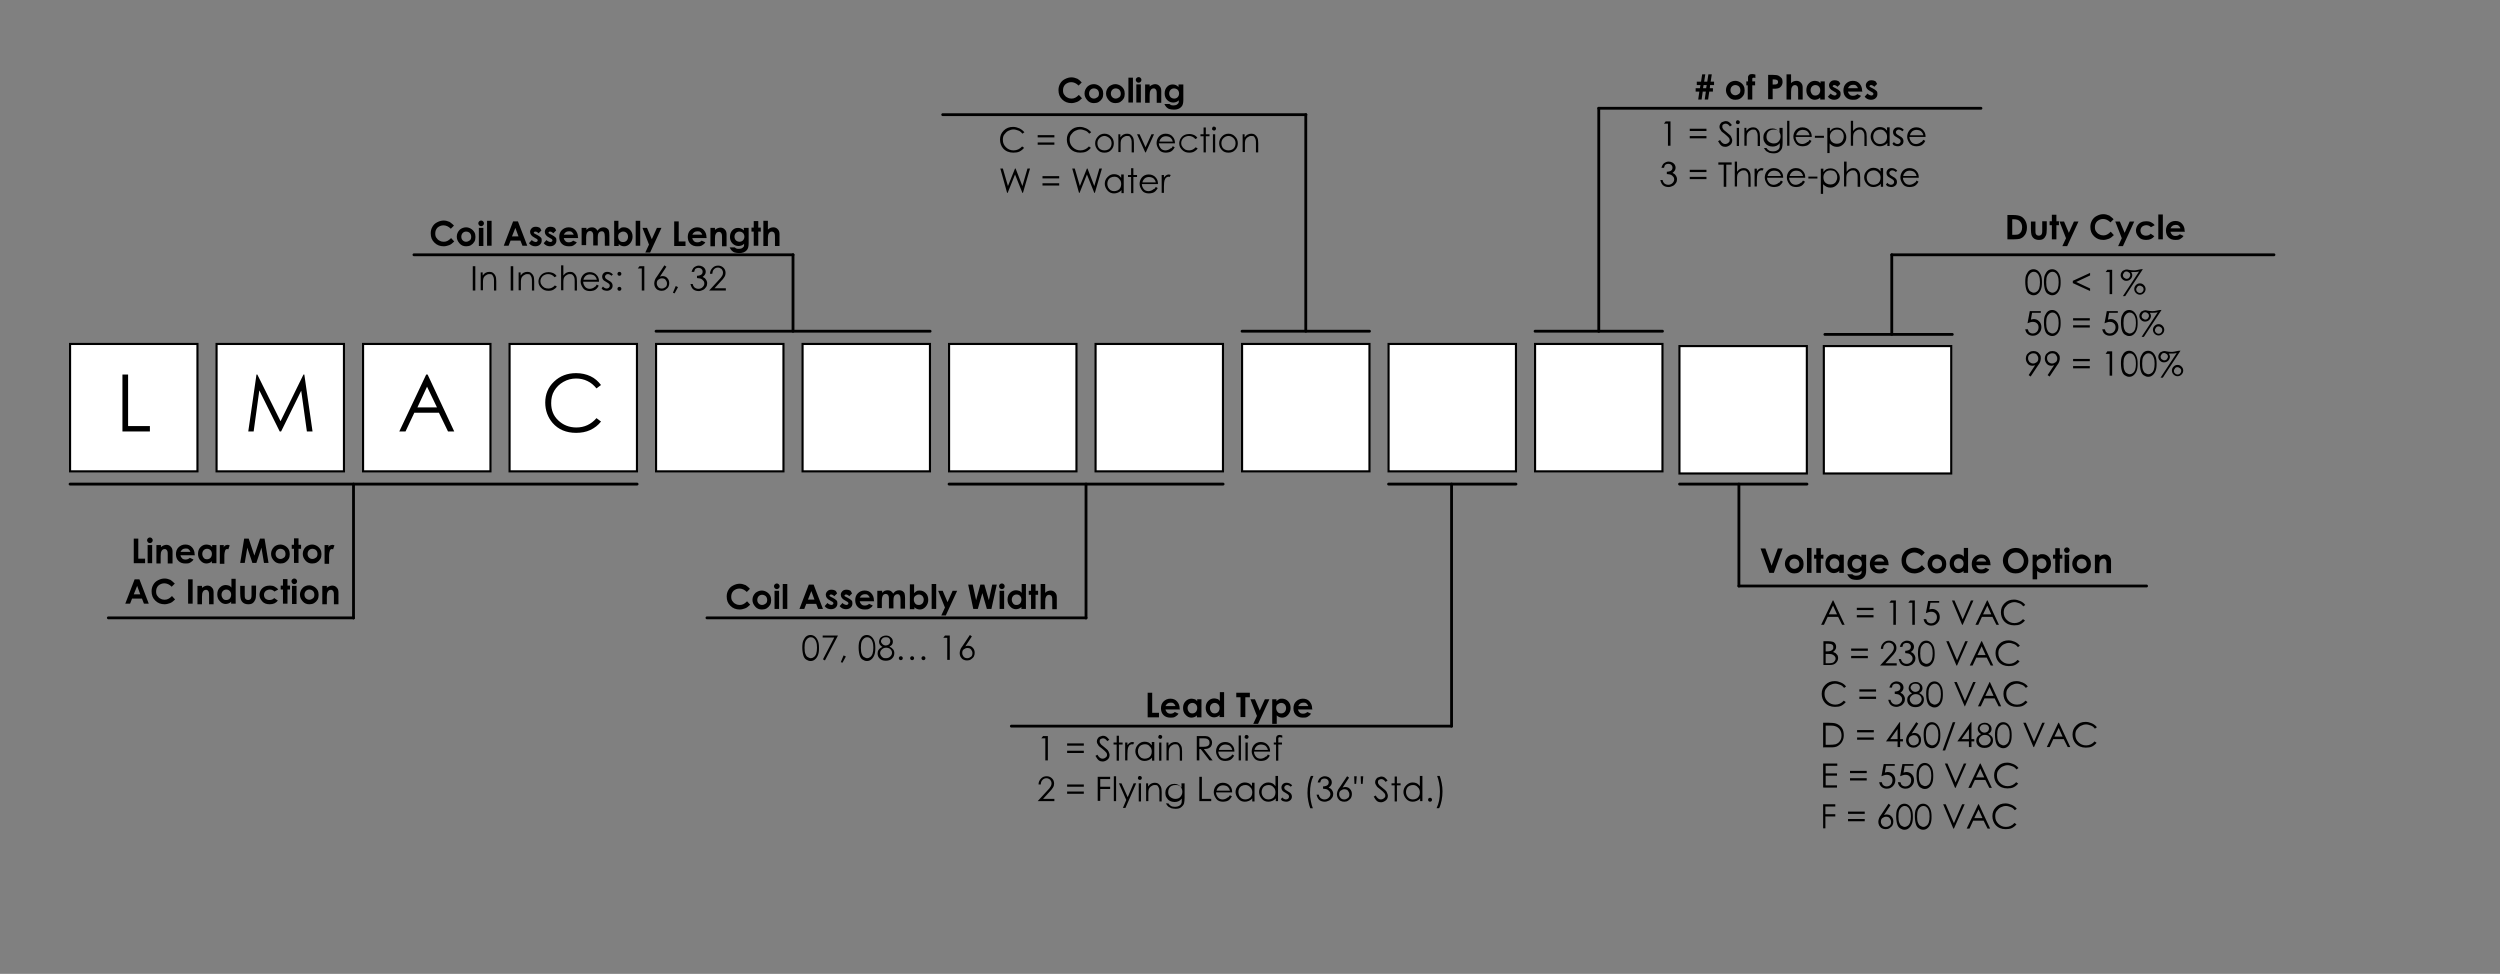 <svg xmlns="http://www.w3.org/2000/svg" xmlns:v="http://schemas.microsoft.com/visio/2003/SVGExtensions/" viewBox="468 91 883.1 344" enable-background="new 468 91 883.1 344"><rect x="468" y="91" width="883.1" height="344" fill="#808080" stroke="none"/><style type="text/css">.st0{fill:#FFFFFF;stroke:#000000;stroke-width:0.75;stroke-linecap:square;stroke-miterlimit:3;} .st1{enable-background:new ;} .st2{fill:none;stroke:#000000;stroke-linecap:round;stroke-linejoin:round;stroke-miterlimit:3;} .st3{fill:none;}</style><v:documentProperties v:langID="1033" v:viewMarkup="false"><v:userDefs><v:ud v:val="VT4(Rectangle)" v:nameU="msvSubprocessMaster"/><v:ud v:val="VT0(1):26" v:nameU="msvNoAutoConnect"/></v:userDefs></v:documentProperties><v:userDefs><v:ud v:val="VT0(0):26" v:nameU="msvThemeOrder"/></v:userDefs><title>Page-1</title><v:pageProperties v:drawingUnits="0" v:drawingScale="1" v:shadowOffsetX="9" v:shadowOffsetY="-9" v:pageScale="1"/><v:layer v:index="0" v:name="Connector"/><g id="shape1-1" transform="translate(24.75 -445.5)"><title>Square</title><desc>L</desc><v:userDefs><v:ud v:val="VT0(15):26" v:nameU="visVersion"/></v:userDefs><v:textBlock v:margins="rect(4,4,4,4)"/><v:textRect width="45" height="45" cx="22.5" cy="589.5"/><path d="M468 658h45v45h-45z" class="st0"/><g class="st1"><path d="M486.5 668.8h2V687h7.7v1.9h-9.7v-20.1z"/><v:paragraph v:horizAlign="1"/><v:tabList/></g></g><g id="shape2-4" transform="translate(76.5 -445.5)"><title>Square.2</title><desc>M</desc><v:userDefs><v:ud v:val="VT0(15):26" v:nameU="visVersion"/></v:userDefs><v:textBlock v:margins="rect(4,4,4,4)"/><v:textRect width="45" height="45" cx="22.5" cy="589.5"/><path d="M468 658h45v45h-45z" class="st0"/><g class="st1"><path d="M479.2 688.9l2.9-20.1h.3l8.2 16.5 8.1-16.5h.3l2.9 20.1h-2l-2-14.4-7.1 14.4h-.5l-7.2-14.5-2 14.5h-1.9z"/><v:paragraph v:horizAlign="1"/><v:tabList/></g></g><g id="shape3-7" transform="translate(128.25 -445.5)"><title>Square.3</title><desc>A</desc><v:userDefs><v:ud v:val="VT0(15):26" v:nameU="visVersion"/></v:userDefs><v:textBlock v:margins="rect(4,4,4,4)"/><v:textRect width="45" height="45" cx="22.5" cy="589.5"/><path d="M468 658h45v45h-45z" class="st0"/><g class="st1"><path d="M490.8 668.8l9.4 20.1H498l-3.2-6.6h-8.7l-3.1 6.6h-2.2l9.5-20.1h.5zm-.2 4.3l-3.4 7.3h6.9l-3.5-7.3z"/><v:paragraph v:horizAlign="1"/><v:tabList/></g></g><g id="shape4-10" transform="translate(180 -445.5)"><title>Square.4</title><desc>C</desc><v:userDefs><v:ud v:val="VT0(15):26" v:nameU="visVersion"/></v:userDefs><v:textBlock v:margins="rect(4,4,4,4)"/><v:textRect width="45" height="45" cx="22.5" cy="589.5"/><path d="M468 658h45v45h-45z" class="st0"/><g class="st1"><path d="M500.3 672.5l-1.6 1.2c-.9-1.1-1.9-2-3.2-2.6-1.2-.6-2.6-.9-4-.9-1.6 0-3.1.4-4.5 1.2s-2.4 1.8-3.2 3.1-1.1 2.8-1.1 4.4c0 2.5.8 4.5 2.5 6.1s3.8 2.5 6.4 2.5c2.8 0 5.2-1.1 7.1-3.3l1.6 1.2c-1 1.3-2.3 2.3-3.8 3-1.5.7-3.2 1-5 1-3.5 0-6.3-1.2-8.3-3.5-1.7-2-2.6-4.4-2.6-7.2 0-2.9 1-5.4 3.1-7.4s4.7-3 7.8-3c1.9 0 3.6.4 5.1 1.1 1.5.7 2.7 1.8 3.7 3.1z"/><v:paragraph v:horizAlign="1"/><v:tabList/></g></g><g id="shape5-13" transform="translate(231.75 -445.5)"><title>Square.5</title><v:userDefs><v:ud v:val="VT0(15):26" v:nameU="visVersion"/></v:userDefs><path d="M468 658h45v45h-45z" class="st0"/></g><g id="shape6-15" transform="translate(283.5 -445.5)"><title>Square.6</title><v:userDefs><v:ud v:val="VT0(15):26" v:nameU="visVersion"/></v:userDefs><path d="M468 658h45v45h-45z" class="st0"/></g><g id="shape7-17" transform="translate(335.25 -445.5)"><title>Square.7</title><v:userDefs><v:ud v:val="VT0(15):26" v:nameU="visVersion"/></v:userDefs><path d="M468 658h45v45h-45z" class="st0"/></g><g id="shape9-19" transform="translate(387 -445.5)"><title>Square.9</title><v:userDefs><v:ud v:val="VT0(15):26" v:nameU="visVersion"/></v:userDefs><path d="M468 658h45v45h-45z" class="st0"/></g><g id="shape10-21" transform="translate(438.75 -445.5)"><title>Square.10</title><v:userDefs><v:ud v:val="VT0(15):26" v:nameU="visVersion"/></v:userDefs><path d="M468 658h45v45h-45z" class="st0"/></g><g id="shape11-23" transform="translate(490.5 -445.5)"><title>Square.11</title><v:userDefs><v:ud v:val="VT0(15):26" v:nameU="visVersion"/></v:userDefs><path d="M468 658h45v45h-45z" class="st0"/></g><g id="shape18-25" transform="translate(736.875 171) rotate(90)"><title>Sheet.18</title><path d="M91 144h47.3" class="st2"/></g><g id="shape19-28" transform="translate(24.75 -441)"><title>Sheet.19</title><path d="M468 703h200.3" class="st2"/></g><g id="shape20-31" transform="translate(124.875 830.25) rotate(180)"><title>Sheet.20</title><path d="M-468 521h86.6" class="st2"/></g><g id="shape21-34" transform="translate(38.25 -393.75)"><title>Sheet.21</title><desc>Linear Motor AC Induction</desc><v:textBlock v:margins="rect(4,4,4,4)"/><v:textRect width="87.76" height="31.5" cx="43.875" cy="596.25"/><path d="M468 671.5h87.8V703H468z" class="st3"/><g class="st1"><path d="M477 675h1.6v7.1h2.4v1.6h-4V675zM482.7 674.6c.3 0 .5.1.7.3s.3.4.3.7c0 .3-.1.5-.3.7s-.4.3-.7.3c-.3 0-.5-.1-.7-.3s-.3-.5-.3-.7c0-.3.1-.5.3-.7s.4-.3.7-.3zm-.8 2.7h1.6v6.4h-1.6v-6.4zM485 677.3h1.6v.7c.4-.3.7-.5 1-.6.3-.1.6-.2.9-.2.6 0 1.2.2 1.6.7.4.4.6.9.6 1.7v4.2H489V681c0-.8 0-1.3-.1-1.5-.1-.3-.2-.4-.4-.6s-.4-.2-.6-.2c-.3 0-.6.1-.8.3-.2.2-.4.5-.5.9 0 .2-.1.6-.1 1.3v2.6H485v-6.5zM498.6 680.9h-5.1c.1.5.3.8.6 1.1s.7.4 1.2.4c.6 0 1.1-.2 1.5-.6l1.3.6c-.3.5-.7.8-1.2 1.1s-1 .3-1.7.3c-1 0-1.8-.3-2.4-.9s-.9-1.4-.9-2.4.3-1.8.9-2.4 1.4-1 2.4-1 1.8.3 2.4 1 .9 1.5.9 2.5l.1.3zm-1.6-1.2c-.1-.4-.3-.6-.6-.9s-.7-.3-1.1-.3c-.4 0-.8.1-1.2.4-.2.2-.4.4-.6.8h3.5zM504.6 677.3h1.6v6.4h-1.6v-.7c-.3.3-.6.5-.9.6s-.7.2-1 .2c-.8 0-1.5-.3-2.1-1-.6-.6-.9-1.4-.9-2.4s.3-1.8.9-2.4 1.3-.9 2.1-.9c.4 0 .7.1 1.1.2s.6.4.9.7v-.7zm-1.7 1.3c-.5 0-.9.2-1.2.5-.3.3-.5.8-.5 1.3 0 .6.2 1 .5 1.4.3.4.7.5 1.2.5s.9-.2 1.2-.5c.3-.3.5-.8.5-1.4 0-.6-.2-1-.5-1.3-.3-.3-.7-.5-1.2-.5zM507.4 677.3h1.4v.8c.1-.3.3-.6.6-.7s.5-.2.8-.2c.2 0 .4.1.7.2l-.5 1.4c-.2-.1-.3-.1-.5-.1s-.5.2-.6.5-.3.9-.3 1.8v2.9h-1.6v-6.6zM516 675h1.6l2 6 2-6h1.6l1.4 8.6H523l-.9-5.4-1.8 5.4h-1.4l-1.8-5.4-.9 5.4h-1.6l1.4-8.6zM528.8 677.1c.6 0 1.2.2 1.7.5s.9.7 1.2 1.2.4 1.1.4 1.7c0 .6-.1 1.2-.4 1.7s-.7.9-1.2 1.2-1.1.4-1.7.4c-.9 0-1.7-.3-2.3-1s-1-1.4-1-2.4.4-1.8 1.1-2.5c.6-.5 1.3-.8 2.2-.8zm0 1.5c-.5 0-.9.2-1.2.5-.3.3-.5.8-.5 1.3 0 .6.2 1 .5 1.3s.7.5 1.2.5.9-.2 1.3-.5.5-.8.5-1.3-.2-1-.5-1.3-.8-.5-1.3-.5zM533.6 674.9h1.6v2.3h.9v1.4h-.9v5h-1.6v-5h-.8v-1.4h.8v-2.3zM540 677.1c.6 0 1.2.2 1.7.5s.9.7 1.2 1.2.4 1.1.4 1.7c0 .6-.1 1.2-.4 1.7s-.7.9-1.2 1.2-1.1.4-1.7.4c-.9 0-1.7-.3-2.3-1s-1-1.4-1-2.4.4-1.8 1.1-2.5c.7-.5 1.4-.8 2.2-.8zm.1 1.5c-.5 0-.9.2-1.2.5-.3.3-.5.8-.5 1.3 0 .6.2 1 .5 1.3s.7.5 1.2.5.9-.2 1.3-.5.5-.8.5-1.3-.2-1-.5-1.3-.8-.5-1.3-.5zM544.4 677.3h1.4v.8c.1-.3.3-.6.6-.7s.5-.2.8-.2c.2 0 .4.1.7.2l-.5 1.4c-.2-.1-.3-.1-.5-.1s-.5.2-.6.5-.3.9-.3 1.8v2.9h-1.6v-6.6z"/></g><g class="st1"><path d="M477.3 689.4h1.7l3.3 8.6h-1.7l-.7-1.8h-3.5l-.7 1.8H474l3.3-8.6zm.9 2.3l-1.2 3h2.3l-1.1-3zM491.5 690.9l-1.1 1.1c-.8-.8-1.7-1.2-2.6-1.2-.8 0-1.5.3-2.1.8-.6.6-.8 1.3-.8 2.1 0 .6.1 1.1.4 1.5.3.4.6.8 1.1 1 .5.3 1 .4 1.5.4s.9-.1 1.3-.3c.4-.2.8-.5 1.3-1l1.1 1.2c-.6.6-1.2 1.1-1.8 1.3s-1.2.4-1.9.4c-1.3 0-2.4-.4-3.3-1.3s-1.3-1.9-1.3-3.3c0-.9.2-1.6.6-2.3s.9-1.2 1.7-1.6 1.5-.6 2.3-.6c.7 0 1.4.2 2.1.5.5.4 1 .8 1.5 1.3zM496.2 689.4h1.6v8.6h-1.6v-8.6zM499.5 691.7h1.6v.7c.4-.3.7-.5 1-.6.3-.1.6-.2.9-.2.6 0 1.2.2 1.6.7.4.4.6.9.6 1.7v4.2h-1.6v-2.8c0-.8 0-1.3-.1-1.5-.1-.3-.2-.4-.4-.6s-.4-.2-.6-.2c-.3 0-.6.1-.8.3-.2.2-.4.5-.5.9 0 .2-.1.6-.1 1.3v2.6h-1.6v-6.5zM511.4 689.2h1.6v8.8h-1.6v-.7c-.3.3-.6.5-.9.6s-.7.2-1 .2c-.8 0-1.5-.3-2.1-1-.6-.6-.9-1.4-.9-2.4s.3-1.8.9-2.4 1.3-.9 2.1-.9c.4 0 .7.1 1.1.2s.6.4.9.7v-3.1zm-1.7 3.8c-.5 0-.9.2-1.2.5-.3.3-.5.8-.5 1.3 0 .6.2 1 .5 1.4.3.4.7.5 1.2.5s.9-.2 1.2-.5c.3-.3.5-.8.5-1.4 0-.6-.2-1-.5-1.3-.3-.3-.7-.5-1.2-.5zM514.6 691.7h1.6v3.1c0 .6 0 1 .1 1.2.1.2.2.4.4.5.2.1.4.2.7.2s.5-.1.7-.2.3-.3.4-.6c.1-.2.1-.6.1-1.2v-3.1h1.6v2.7c0 1.1-.1 1.9-.3 2.3-.2.5-.5.9-.9 1.2s-.9.4-1.6.4c-.7 0-1.3-.2-1.7-.5s-.7-.7-.9-1.3c-.1-.4-.2-1.1-.2-2.1v-2.6zM528 693l-1.3.7c-.3-.3-.5-.4-.7-.5s-.5-.2-.9-.2c-.6 0-1.1.2-1.5.5-.4.4-.6.8-.6 1.4 0 .5.2 1 .5 1.3.4.3.8.5 1.4.5.7 0 1.3-.2 1.7-.7l1.3.9c-.7.9-1.6 1.3-2.9 1.3-1.1 0-2-.3-2.6-1s-1-1.4-1-2.3c0-.6.2-1.2.5-1.7s.7-.9 1.3-1.2 1.2-.4 1.9-.4c.6 0 1.2.1 1.7.4s.9.5 1.2 1zM529.7 689.3h1.6v2.3h.9v1.4h-.9v5h-1.6v-5h-.8v-1.4h.8v-2.3zM533.7 689.1c.3 0 .5.1.7.3s.3.4.3.7c0 .3-.1.5-.3.7s-.4.3-.7.3c-.3 0-.5-.1-.7-.3s-.3-.5-.3-.7c0-.3.1-.5.3-.7s.4-.3.7-.3zm-.8 2.6h1.6v6.4h-1.6v-6.4zM539 691.5c.6 0 1.2.2 1.7.5s.9.7 1.2 1.2.4 1.1.4 1.7c0 .6-.1 1.2-.4 1.7s-.7.9-1.2 1.2-1.1.4-1.7.4c-.9 0-1.7-.3-2.3-1s-1-1.4-1-2.4.4-1.8 1.1-2.5c.6-.5 1.3-.8 2.2-.8zm0 1.5c-.5 0-.9.2-1.2.5-.3.3-.5.8-.5 1.3 0 .6.2 1 .5 1.3s.7.5 1.2.5.9-.2 1.3-.5.5-.8.5-1.3-.2-1-.5-1.3-.8-.5-1.3-.5zM543.6 691.7h1.6v.7c.4-.3.7-.5 1-.6.3-.1.6-.2.9-.2.6 0 1.2.2 1.6.7.4.4.6.9.6 1.7v4.2h-1.6v-2.8c0-.8 0-1.3-.1-1.5-.1-.3-.2-.4-.4-.6s-.4-.2-.6-.2c-.3 0-.6.1-.8.3-.2.2-.4.5-.5.9 0 .2-.1.6-.1 1.3v2.6h-1.6v-6.5z"/></g><v:paragraph v:horizAlign="1"/><v:tabList/><v:newlineChar/></g><g id="shape22-38" transform="translate(231.75 -495)"><title>Sheet.22</title><path d="M468 703h96.8" class="st2"/></g><g id="shape24-41" transform="translate(-331.875 117) rotate(-90)"><title>Sheet.24</title><path d="M-91 1080h27" class="st2"/></g><g id="shape25-44" transform="translate(280.125 702) rotate(180)"><title>Sheet.25</title><path d="M-468 521h133.9" class="st2"/></g><g id="shape26-47" transform="translate(146.25 -522)"><title>Sheet.26</title><desc>Coil Assembly Length</desc><v:textBlock v:margins="rect(4,4,4,4)"/><v:textRect width="135" height="13.5" cx="67.5" cy="605.25"/><path d="M468 689.5h135V703H468z" class="st3"/><g class="st1"><path d="M482.1 692.7l-1.1 1.1c-.8-.8-1.7-1.2-2.6-1.2-.8 0-1.5.3-2.1.8-.6.6-.8 1.3-.8 2.1 0 .6.1 1.1.4 1.5.3.4.6.8 1.1 1 .5.3 1 .4 1.5.4s.9-.1 1.3-.3c.4-.2.8-.5 1.3-1l1.1 1.2c-.6.6-1.2 1.1-1.8 1.3s-1.2.4-1.9.4c-1.3 0-2.4-.4-3.3-1.3s-1.3-1.9-1.3-3.3c0-.9.2-1.6.6-2.3s.9-1.2 1.7-1.6 1.5-.6 2.3-.6c.7 0 1.4.2 2.1.5.5.4 1.1.8 1.5 1.3zM486.4 693.3c.6 0 1.2.2 1.7.5s.9.7 1.2 1.2.4 1.1.4 1.7c0 .6-.1 1.2-.4 1.7s-.7.9-1.2 1.2-1.1.4-1.7.4c-.9 0-1.7-.3-2.3-1s-1-1.4-1-2.4.4-1.8 1.1-2.5c.6-.5 1.4-.8 2.2-.8zm0 1.5c-.5 0-.9.2-1.2.5-.3.3-.5.8-.5 1.3 0 .6.2 1 .5 1.3s.7.5 1.2.5.9-.2 1.3-.5.5-.8.5-1.3-.2-1-.5-1.3-.8-.5-1.3-.5zM491.7 690.9c.3 0 .5.1.7.3s.3.4.3.7c0 .3-.1.5-.3.7s-.4.3-.7.3c-.3 0-.5-.1-.7-.3s-.3-.5-.3-.7c0-.3.1-.5.3-.7s.4-.3.7-.3zm-.8 2.6h1.6v6.4h-1.6v-6.4zM493.8 691h1.6v8.8h-1.6V691zM503 691.2h1.7l3.3 8.6h-1.7l-.7-1.8h-3.5l-.7 1.8h-1.7l3.3-8.6zm.8 2.3l-1.2 3h2.3l-1.1-3zM513 694.4l-1 1c-.4-.4-.8-.6-1.1-.6-.2 0-.3 0-.4.1s-.2.2-.2.3c0 .1 0 .2.1.2s.2.2.5.3l.6.3c.6.3 1 .6 1.3.9s.3.7.3 1.1c0 .6-.2 1-.6 1.4s-1 .6-1.7.6c-.9 0-1.7-.4-2.2-1.1l1-1.1c.2.2.4.4.7.5s.5.2.7.2c.2 0 .4-.1.5-.2s.2-.2.2-.4-.2-.5-.7-.7l-.5-.3c-1-.5-1.5-1.2-1.5-2 0-.5.2-.9.6-1.3s.9-.5 1.5-.5c.4 0 .8.1 1.2.3s.4.6.7 1zM518.2 694.4l-1 1c-.4-.4-.8-.6-1.1-.6-.2 0-.3 0-.4.1s-.2.2-.2.3c0 .1 0 .2.1.2s.2.2.5.3l.6.3c.6.3 1 .6 1.3.9s.3.7.3 1.1c0 .6-.2 1-.6 1.4s-1 .6-1.7.6c-.9 0-1.7-.4-2.2-1.1l1-1.1c.2.2.4.4.7.5s.5.2.7.2c.2 0 .4-.1.5-.2s.2-.2.2-.4-.2-.5-.7-.7l-.5-.3c-1-.5-1.5-1.2-1.5-2 0-.5.2-.9.6-1.3s.9-.5 1.5-.5c.4 0 .8.1 1.2.3s.5.6.7 1zM526 697.1h-5.1c.1.5.3.8.6 1.1s.7.4 1.2.4c.6 0 1.1-.2 1.5-.6l1.3.6c-.3.5-.7.8-1.2 1.1s-1 .3-1.7.3c-1 0-1.8-.3-2.4-.9s-.9-1.4-.9-2.4.3-1.8.9-2.4 1.4-1 2.4-1 1.8.3 2.4 1 .9 1.5.9 2.5l.1.3zm-1.6-1.2c-.1-.4-.3-.6-.6-.9s-.7-.3-1.1-.3c-.4 0-.8.1-1.2.4-.2.2-.4.4-.6.8h3.5zM527.3 693.5h1.6v.7c.3-.3.6-.5.9-.7.3-.1.7-.2 1.1-.2.4 0 .8.1 1.1.3.3.2.6.5.8.9.3-.4.6-.7.9-.9.4-.2.8-.3 1.2-.3.5 0 .9.1 1.2.3.3.2.6.5.7.8s.2.9.2 1.7v3.7h-1.6v-3.2c0-.7-.1-1.2-.3-1.5s-.4-.4-.8-.4c-.3 0-.5.1-.7.2s-.4.4-.5.6-.2.7-.2 1.3v2.9h-1.6v-3.1c0-.6 0-1-.1-1.2-.1-.3-.2-.4-.4-.6-.2-.1-.4-.2-.6-.2-.3 0-.5.1-.7.2s-.4.4-.5.7c-.1.3-.2.7-.2 1.3v2.8h-1.6v-6.1zM540.2 691v3.2c.3-.3.6-.5.9-.7s.7-.2 1.1-.2c.8 0 1.5.3 2.1.9s.9 1.4.9 2.4c0 .9-.3 1.7-.9 2.4s-1.3 1-2.1 1c-.4 0-.7-.1-1-.2s-.6-.3-.9-.6v.7h-1.6V691h1.5zm1.7 3.8c-.5 0-.9.2-1.3.5s-.5.8-.5 1.3c0 .6.2 1 .5 1.4s.8.5 1.3.5.9-.2 1.2-.5.5-.8.5-1.4c0-.5-.2-1-.5-1.3s-.7-.5-1.2-.5zM546.3 691h1.6v8.8h-1.6V691zM548.7 693.5h1.6l1.7 4 1.8-4h1.6l-4 8.7h-1.7l1.3-2.8-2.3-5.9zM559.9 691.2h1.6v7.1h2.4v1.6h-4v-8.7zM571.4 697.1h-5.1c.1.5.3.8.6 1.1s.7.4 1.2.4c.6 0 1.1-.2 1.5-.6l1.3.6c-.3.5-.7.8-1.2 1.1s-1 .3-1.7.3c-1 0-1.8-.3-2.4-.9s-.9-1.4-.9-2.4.3-1.8.9-2.4 1.4-1 2.4-1 1.8.3 2.4 1 .9 1.5.9 2.5l.1.3zm-1.6-1.2c-.1-.4-.3-.6-.6-.9s-.7-.3-1.1-.3c-.4 0-.8.1-1.2.4-.2.2-.4.4-.6.8h3.5zM572.7 693.5h1.6v.7c.4-.3.7-.5 1-.6.3-.1.6-.2.9-.2.6 0 1.2.2 1.6.7.4.4.6.9.6 1.7v4.2h-1.6v-2.8c0-.8 0-1.3-.1-1.5-.1-.3-.2-.4-.4-.6s-.4-.2-.6-.2c-.3 0-.6.1-.8.3-.2.2-.4.5-.5.9 0 .2-.1.6-.1 1.3v2.6h-1.6v-6.5zM584.6 693.5h1.6v5.5c0 1.1-.2 1.9-.7 2.4-.6.7-1.5 1-2.6 1-.6 0-1.2-.1-1.6-.2s-.8-.4-1.1-.7-.5-.7-.7-1.1h1.8c.2.2.4.3.6.4s.5.1.9.1.8-.1 1-.2.4-.3.6-.5.2-.6.2-1.1c-.3.3-.6.5-.9.6s-.7.2-1 .2c-.9 0-1.6-.3-2.2-.9s-.9-1.4-.9-2.3c0-1 .3-1.8.9-2.4.6-.6 1.2-.8 2-.8.4 0 .7.1 1 .2s.7.4 1 .7v-.9zm-1.7 1.3c-.5 0-.9.2-1.2.5s-.5.8-.5 1.3.2 1 .5 1.3.8.5 1.3.5.9-.2 1.2-.5.5-.8.5-1.3-.2-1-.5-1.3-.8-.5-1.3-.5zM588 691.1h1.6v2.3h.9v1.4h-.9v5H588v-5h-.8v-1.4h.8v-2.3zM591.4 691h1.6v3.1c.3-.3.6-.5.9-.6s.6-.2 1-.2c.6 0 1.2.2 1.6.7.4.4.6.9.6 1.7v4.2h-1.6v-2.8c0-.7 0-1.2-.1-1.5s-.2-.5-.4-.6-.4-.2-.6-.2c-.3 0-.6.1-.8.3s-.4.5-.5.9c0 .2-.1.6-.1 1.3v2.6h-1.6V691z"/><v:paragraph v:horizAlign="1"/><v:tabList/></g></g><g id="shape27-50" transform="translate(162 -507.375)"><title>Sheet.27</title><desc>In Inches: 16, 32</desc><v:textBlock v:margins="rect(4,4,4,4)"/><v:textRect width="99" height="11.25" cx="49.5" cy="606.375"/><path d="M468 691.8h99v11.3h-99z" class="st3"/><g class="st1"><path d="M473 692.4h.9v8.6h-.9v-8.6zM475.7 694.6h.8v1.1c.3-.4.7-.8 1.1-1s.8-.3 1.3-.3.9.1 1.3.4.6.6.8 1 .3 1 .3 1.9v3.3h-.8v-3c0-.7 0-1.2-.1-1.5-.1-.4-.3-.7-.5-1s-.6-.3-1.1-.3c-.5 0-.9.2-1.3.5s-.7.7-.8 1.2c-.1.3-.1.9-.1 1.7v2.3h-.8v-6.3zM486.4 692.4h.9v8.6h-.9v-8.6zM489.1 694.6h.8v1.1c.3-.4.7-.8 1.1-1s.8-.3 1.3-.3.9.1 1.3.4.6.6.8 1 .3 1 .3 1.9v3.3h-.8v-3c0-.7 0-1.2-.1-1.5-.1-.4-.3-.7-.5-1s-.6-.3-1.1-.3c-.5 0-.9.2-1.3.5s-.7.7-.8 1.2c-.1.3-.1.9-.1 1.7v2.3h-.8v-6.3zM502.6 695.9l-.7.4c-.6-.7-1.3-1.1-2.3-1.1-.8 0-1.4.3-1.9.7-.5.5-.8 1.1-.8 1.8 0 .5.1.9.4 1.3.2.4.6.7 1 1 .4.2.9.3 1.4.3.9 0 1.7-.4 2.3-1.1l.7.4c-.3.5-.7.8-1.2 1.1s-1.1.4-1.8.4c-1 0-1.8-.3-2.5-1s-1-1.4-1-2.3c0-.6.2-1.2.5-1.7s.7-.9 1.3-1.2 1.2-.4 1.8-.4c.4 0 .8.1 1.2.2s.7.3 1 .5.4.4.6.7zM504.2 692.1h.8v3.6c.3-.4.7-.8 1.1-1s.8-.3 1.3-.3.9.1 1.3.4.6.6.8 1 .3 1 .3 1.9v3.3h-.8v-3c0-.7 0-1.2-.1-1.5-.1-.4-.3-.7-.6-1s-.6-.3-1.1-.3c-.5 0-.9.2-1.3.5s-.7.7-.8 1.2c-.1.3-.1.9-.1 1.7v2.3h-.8v-8.8zM516.8 698.9l.7.4c-.2.4-.5.8-.8 1.1-.3.3-.6.5-1 .6-.4.1-.8.2-1.3.2-1 0-1.9-.3-2.4-1s-.9-1.5-.9-2.3c0-.8.2-1.5.7-2.2.6-.8 1.5-1.2 2.5-1.2 1.1 0 2 .4 2.6 1.2.5.6.7 1.3.7 2.2H512c0 .7.3 1.3.7 1.8s1 .7 1.7.7c.3 0 .6-.1.9-.2.3-.1.6-.3.8-.5.3-.1.5-.4.7-.8zm0-1.8c-.1-.4-.3-.8-.5-1-.2-.3-.5-.5-.8-.6s-.7-.2-1.1-.2c-.6 0-1.2.2-1.6.6-.3.3-.6.7-.7 1.3h4.7zM522.5 695.3l-.5.5c-.4-.4-.9-.6-1.3-.6-.3 0-.5.1-.7.3-.2.2-.3.4-.3.6 0 .2.1.4.2.6.2.2.5.4 1 .7.6.3 1 .6 1.2.9.2.3.3.6.3 1 0 .5-.2 1-.6 1.3s-.8.5-1.4.5c-.4 0-.7-.1-1.1-.2s-.6-.4-.8-.7l.5-.6c.4.5.9.7 1.3.7.3 0 .6-.1.8-.3s.3-.5.3-.7c0-.2-.1-.4-.2-.6-.2-.2-.5-.4-1-.7-.6-.3-1-.6-1.2-.9s-.3-.6-.3-1c0-.5.2-.9.5-1.2.3-.3.7-.5 1.3-.5.8 0 1.4.3 2 .9zM524.8 694.4c.2 0 .4.1.5.2s.2.3.2.5-.1.4-.2.5-.3.2-.5.2-.4-.1-.5-.2-.2-.3-.2-.5.1-.4.2-.5.3-.2.5-.2zm0 5.3c.2 0 .4.1.5.2s.2.3.2.5-.1.4-.2.5-.3.2-.5.2-.4-.1-.5-.2-.2-.3-.2-.5.1-.4.2-.5.3-.2.5-.2zM531.9 692.4h1.7v8.6h-.9v-7.8h-1.4l.6-.8zM540.7 692.1l.7.5-2.3 3.5c.3-.1.6-.2.9-.2.7 0 1.3.2 1.7.7.5.5.7 1.1.7 1.8 0 .5-.1.9-.3 1.3-.2.4-.6.7-1 1s-.9.4-1.4.4c-.5 0-.9-.1-1.3-.3s-.7-.5-1-1c-.2-.4-.3-.9-.3-1.3s.1-.7.2-1.1c.1-.4.4-.9.8-1.4l2.6-3.9zm-.9 4.6c-.5 0-.9.2-1.3.5s-.5.8-.5 1.3.2.9.5 1.3c.4.4.8.5 1.3.5s.9-.2 1.3-.5.5-.8.5-1.3-.2-.9-.5-1.3-.8-.5-1.3-.5zM544.7 699.4l.8.4-1.2 2.2-.6-.2 1-2.4zM551.2 694.4h-.9c.2-.7.5-1.3.9-1.6s1-.6 1.6-.6c.4 0 .9.1 1.3.3s.7.5.9.8.3.7.3 1.1c0 .7-.4 1.3-1.1 1.8.4.2.8.4 1 .7.4.5.6 1 .6 1.5s-.1 1-.4 1.4-.6.8-1.1 1-.9.4-1.5.4c-.7 0-1.4-.2-1.9-.6s-.8-1.1-1-1.9h.8c.1.6.4 1 .6 1.2.4.3.8.5 1.4.5.6 0 1.1-.2 1.5-.6s.6-.8.6-1.3c0-.3-.1-.7-.3-.9s-.4-.5-.8-.7-.8-.2-1.5-.3v-.8c.4 0 .8-.1 1.1-.2s.6-.3.7-.5.2-.4.2-.7c0-.4-.1-.7-.4-1s-.7-.4-1.1-.4c-.4 0-.7.1-1 .3s-.3.6-.5 1.1zM557.6 695.1h-.8c0-.8.3-1.5.9-2.1s1.2-.8 2-.8 1.4.3 1.9.8.7 1.1.7 1.8c0 .5-.1.9-.4 1.4s-.7 1-1.4 1.7l-2.1 2.3h4v.8h-5.9l3.3-3.6c.7-.7 1.1-1.2 1.3-1.6.2-.3.3-.7.3-1.1 0-.5-.2-.9-.5-1.3-.4-.3-.8-.5-1.3-.5-.6 0-1 .2-1.4.6s-.5.9-.6 1.6z"/><v:paragraph v:horizAlign="1"/><v:tabList/></g></g><g id="shape28-53" transform="translate(335.25 -441)"><title>Sheet.28</title><path d="M468 703h96.8" class="st2"/></g><g id="shape29-56" transform="translate(995.625 171) rotate(90)"><title>Sheet.29</title><path d="M91 144h47.3" class="st2"/></g><g id="shape30-59" transform="translate(383.625 830.25) rotate(180)"><title>Sheet.30</title><path d="M-468 521h133.9" class="st2"/></g><g id="shape31-62" transform="translate(247.5 -391.5)"><title>Sheet.31</title><desc>Coil Assembly Width</desc><v:textBlock v:margins="rect(4,4,4,4)"/><v:textRect width="135" height="18" cx="67.5" cy="603"/><path d="M468 685h135v18H468z" class="st3"/><g class="st1"><path d="M485.4 690.5l-1.1 1.1c-.8-.8-1.7-1.2-2.6-1.2-.8 0-1.5.3-2.1.8-.6.6-.8 1.3-.8 2.1 0 .6.1 1.1.4 1.5.3.4.6.8 1.1 1 .5.3 1 .4 1.5.4s.9-.1 1.3-.3c.4-.2.8-.5 1.3-1l1.1 1.2c-.6.6-1.2 1.1-1.8 1.3s-1.2.4-1.9.4c-1.3 0-2.4-.4-3.3-1.3s-1.3-1.9-1.3-3.3c0-.9.2-1.6.6-2.3s.9-1.2 1.7-1.6 1.5-.6 2.3-.6c.7 0 1.4.2 2.1.5.4.3 1 .7 1.5 1.3zM489.6 691.1c.6 0 1.2.2 1.7.5s.9.7 1.2 1.2.4 1.1.4 1.7c0 .6-.1 1.2-.4 1.7s-.7.9-1.2 1.2-1.1.4-1.7.4c-.9 0-1.7-.3-2.3-1s-1-1.4-1-2.4.4-1.8 1.1-2.5c.7-.5 1.4-.8 2.2-.8zm.1 1.5c-.5 0-.9.2-1.2.5-.3.3-.5.8-.5 1.3 0 .6.2 1 .5 1.3s.7.5 1.2.5.9-.2 1.3-.5.5-.8.5-1.3-.2-1-.5-1.3-.8-.5-1.3-.5zM494.9 688.6c.3 0 .5.1.7.3s.3.4.3.7c0 .3-.1.5-.3.7s-.4.3-.7.3c-.3 0-.5-.1-.7-.3s-.3-.5-.3-.7c0-.3.1-.5.3-.7s.5-.3.7-.3zm-.8 2.6h1.6v6.4h-1.6v-6.4zM497 688.8h1.6v8.8H497v-8.8zM506.2 689h1.7l3.3 8.6h-1.7l-.7-1.8h-3.5l-.7 1.8h-1.7l3.3-8.6zm.9 2.3l-1.2 3h2.3l-1.1-3zM516.2 692.1l-1 1c-.4-.4-.8-.6-1.1-.6-.2 0-.3 0-.4.1s-.2.2-.2.3c0 .1 0 .2.1.2s.2.2.5.3l.6.3c.6.3 1 .6 1.3.9s.3.7.3 1.1c0 .6-.2 1-.6 1.4s-1 .6-1.7.6c-.9 0-1.7-.4-2.2-1.1l1-1.1c.2.2.4.4.7.5s.5.2.7.2c.2 0 .4-.1.5-.2s.2-.2.2-.4-.2-.5-.7-.7l-.5-.3c-1-.5-1.5-1.2-1.5-2 0-.5.2-.9.6-1.3s.9-.5 1.5-.5c.4 0 .8.1 1.2.3s.5.7.7 1zM521.5 692.1l-1 1c-.4-.4-.8-.6-1.1-.6-.2 0-.3 0-.4.1s-.2.2-.2.3c0 .1 0 .2.1.2s.2.2.5.3l.6.3c.6.3 1 .6 1.3.9s.3.7.3 1.1c0 .6-.2 1-.6 1.4s-1 .6-1.7.6c-.9 0-1.7-.4-2.2-1.1l1-1.1c.2.2.4.4.7.5s.5.2.7.2c.2 0 .4-.1.5-.2s.2-.2.2-.4-.2-.5-.7-.7l-.5-.3c-1-.5-1.5-1.2-1.5-2 0-.5.2-.9.6-1.3s.9-.5 1.5-.5c.4 0 .8.1 1.2.3s.4.7.7 1zM529.3 694.9h-5.1c.1.5.3.8.6 1.1s.7.4 1.2.4c.6 0 1.1-.2 1.5-.6l1.3.6c-.3.5-.7.8-1.2 1.1s-1 .3-1.7.3c-1 0-1.8-.3-2.4-.9s-.9-1.4-.9-2.4.3-1.8.9-2.4 1.4-1 2.4-1 1.8.3 2.4 1 .9 1.5.9 2.5l.1.3zm-1.6-1.3c-.1-.4-.3-.6-.6-.9s-.7-.3-1.1-.3c-.4 0-.8.1-1.2.4-.2.2-.4.4-.6.8h3.5zM530.5 691.2h1.6v.7c.3-.3.6-.5.9-.7.3-.1.7-.2 1.1-.2.4 0 .8.1 1.1.3.3.2.6.5.8.9.3-.4.6-.7.9-.9.4-.2.8-.3 1.2-.3.5 0 .9.1 1.2.3.3.2.6.5.7.8s.2.9.2 1.7v3.7h-1.6v-3.2c0-.7-.1-1.2-.3-1.5s-.4-.4-.8-.4c-.3 0-.5.1-.7.2s-.4.4-.5.6-.2.7-.2 1.3v2.9h-1.6v-3.1c0-.6 0-1-.1-1.2-.1-.3-.2-.4-.4-.6-.2-.1-.4-.2-.6-.2-.3 0-.5.1-.7.2s-.4.4-.5.7c-.1.3-.2.7-.2 1.3v2.8h-1.6v-6.1zM543.4 688.8v3.2c.3-.3.6-.5.9-.7s.7-.2 1.1-.2c.8 0 1.5.3 2.1.9s.9 1.4.9 2.4c0 .9-.3 1.7-.9 2.4s-1.3 1-2.1 1c-.4 0-.7-.1-1-.2s-.6-.3-.9-.6v.7h-1.6v-8.8h1.5zm1.7 3.7c-.5 0-.9.2-1.3.5s-.5.8-.5 1.3c0 .6.2 1 .5 1.4s.8.5 1.3.5.9-.2 1.2-.5.5-.8.5-1.4c0-.5-.2-1-.5-1.3s-.7-.5-1.2-.5zM549.6 688.8h1.6v8.8h-1.6v-8.8zM551.9 691.2h1.6l1.7 4 1.8-4h1.6l-4 8.7H553l1.3-2.8-2.4-5.9zM562.5 689h1.6l1.2 5.5 1.5-5.5h1.4l1.6 5.5 1.2-5.5h1.6l-1.9 8.6h-1.6l-1.6-5.6-1.6 5.6h-1.6l-1.8-8.6zM574.4 688.6c.3 0 .5.1.7.3s.3.4.3.7c0 .3-.1.5-.3.7s-.4.3-.7.3c-.3 0-.5-.1-.7-.3s-.3-.5-.3-.7c0-.3.1-.5.3-.7s.4-.3.7-.3zm-.8 2.6h1.6v6.4h-1.6v-6.4zM581.3 688.8h1.6v8.8h-1.6v-.7c-.3.3-.6.5-.9.6s-.7.2-1 .2c-.8 0-1.5-.3-2.1-1-.6-.6-.9-1.4-.9-2.4s.3-1.8.9-2.4 1.3-.9 2.1-.9c.4 0 .7.1 1.1.2s.6.4.9.7v-3.1zm-1.7 3.7c-.5 0-.9.2-1.2.5-.3.3-.5.8-.5 1.3 0 .6.2 1 .5 1.4.3.4.7.5 1.2.5s.9-.2 1.2-.5c.3-.3.5-.8.5-1.4 0-.6-.2-1-.5-1.3-.2-.3-.7-.5-1.2-.5zM584.7 688.9h1.6v2.3h.9v1.4h-.9v5h-1.6v-5h-.8v-1.4h.8v-2.3zM588.1 688.8h1.6v3.1c.3-.3.6-.5.9-.6s.6-.2 1-.2c.6 0 1.2.2 1.6.7.4.4.6.9.6 1.7v4.2h-1.6v-2.8c0-.7 0-1.2-.1-1.5s-.2-.5-.4-.6-.4-.2-.6-.2c-.3 0-.6.1-.8.3s-.4.5-.5.9c0 .2-.1.6-.1 1.3v2.6h-1.6v-8.9z"/><v:paragraph v:horizAlign="1"/><v:tabList/></g></g><g id="shape39-65" transform="translate(438.75 -495)"><title>Sheet.39</title><path d="M468 703h45" class="st2"/></g><g id="shape40-68" transform="translate(1073.25 40.5) rotate(90)"><title>Sheet.40</title><path d="M91 144h76.5" class="st2"/></g><g id="shape41-71" transform="translate(333 -571.5)"><title>Sheet.41</title><path d="M468 703h128.3" class="st2"/></g><g id="shape42-74" transform="translate(364.5 -570.375)"><title>Sheet.42</title><desc>Cooling</desc><v:textBlock v:margins="rect(4,4,4,4)"/><v:textRect width="63" height="18" cx="31.5" cy="603"/><path d="M468 685h63v18h-63z" class="st3"/><g class="st1"><path d="M485.6 690.5l-1.1 1.1c-.8-.8-1.7-1.2-2.6-1.2-.8 0-1.5.3-2.1.8-.6.6-.8 1.3-.8 2.1 0 .6.1 1.1.4 1.5.3.4.6.8 1.1 1 .5.3 1 .4 1.5.4s.9-.1 1.3-.3c.4-.2.8-.5 1.3-1l1.1 1.2c-.6.6-1.2 1.1-1.8 1.3s-1.2.4-1.9.4c-1.3 0-2.4-.4-3.3-1.3s-1.3-1.9-1.3-3.3c0-.9.2-1.6.6-2.3s.9-1.2 1.7-1.6 1.5-.6 2.3-.6c.7 0 1.4.2 2.1.5.5.3 1 .7 1.5 1.3zM489.9 691.1c.6 0 1.2.2 1.7.5s.9.7 1.2 1.2.4 1.1.4 1.7c0 .6-.1 1.2-.4 1.7s-.7.9-1.2 1.2-1.1.4-1.7.4c-.9 0-1.7-.3-2.3-1s-1-1.4-1-2.4.4-1.8 1.1-2.5c.6-.5 1.3-.8 2.2-.8zm0 1.5c-.5 0-.9.2-1.2.5-.3.3-.5.8-.5 1.3 0 .6.2 1 .5 1.3s.7.5 1.2.5.9-.2 1.3-.5.5-.8.5-1.3-.2-1-.5-1.3-.8-.5-1.3-.5zM497.5 691.1c.6 0 1.2.2 1.7.5s.9.7 1.2 1.2.4 1.1.4 1.7c0 .6-.1 1.2-.4 1.7s-.7.9-1.2 1.2-1.1.4-1.7.4c-.9 0-1.7-.3-2.3-1s-1-1.4-1-2.4.4-1.8 1.1-2.5c.7-.5 1.4-.8 2.2-.8zm.1 1.5c-.5 0-.9.2-1.2.5-.3.3-.5.8-.5 1.3 0 .6.2 1 .5 1.3s.7.5 1.2.5.9-.2 1.3-.5.5-.8.5-1.3-.2-1-.5-1.3-.8-.5-1.3-.5zM502.1 688.8h1.6v8.8h-1.6v-8.8zM505.7 688.6c.3 0 .5.1.7.3s.3.4.3.7c0 .3-.1.5-.3.7s-.4.3-.7.3c-.3 0-.5-.1-.7-.3s-.3-.5-.3-.7c0-.3.1-.5.3-.7s.5-.3.7-.3zm-.8 2.6h1.6v6.4h-1.6v-6.4zM508 691.2h1.6v.7c.4-.3.7-.5 1-.6.3-.1.6-.2.9-.2.6 0 1.2.2 1.6.7.4.4.6.9.6 1.7v4.2h-1.6v-2.8c0-.8 0-1.3-.1-1.5-.1-.3-.2-.4-.4-.6s-.4-.2-.6-.2c-.3 0-.6.1-.8.3-.2.2-.4.5-.5.9 0 .2-.1.6-.1 1.3v2.6H508v-6.5zM519.9 691.2h1.6v5.5c0 1.1-.2 1.9-.7 2.4-.6.7-1.5 1-2.6 1-.6 0-1.2-.1-1.6-.2s-.8-.4-1.1-.7-.5-.7-.7-1.1h1.8c.2.2.4.3.6.4s.5.1.9.1.8-.1 1-.2.4-.3.6-.5.2-.6.2-1.1c-.3.3-.6.5-.9.6s-.7.2-1 .2c-.9 0-1.6-.3-2.2-.9s-.9-1.4-.9-2.3c0-1 .3-1.8.9-2.4.6-.6 1.2-.8 2-.8.4 0 .7.1 1 .2s.7.4 1 .7v-.9zm-1.7 1.4c-.5 0-.9.2-1.2.5s-.5.8-.5 1.3.2 1 .5 1.3.8.5 1.3.5.9-.2 1.2-.5.5-.8.5-1.3-.2-1-.5-1.3-.8-.5-1.3-.5z"/><v:paragraph v:horizAlign="1"/><v:tabList/></g></g><g id="shape43-77" transform="translate(348.75 -538.875)"><title>Sheet.43</title><desc>C = Convection W = Water</desc><v:textBlock v:margins="rect(4,4,4,4)"/><v:textRect width="144.01" height="31.5" cx="72" cy="596.25"/><path d="M468 671.5h144V703H468z" class="st3"/><g class="st1"><path d="M481.1 676.6l-.7.5c-.4-.5-.8-.9-1.4-1.1s-1.1-.4-1.7-.4c-.7 0-1.3.2-1.9.5s-1 .8-1.4 1.3-.5 1.2-.5 1.9c0 1.1.4 1.9 1.1 2.6s1.6 1.1 2.7 1.1c1.2 0 2.2-.5 3-1.4l.7.5c-.4.5-1 1-1.6 1.3s-1.4.4-2.2.4c-1.5 0-2.7-.5-3.6-1.5-.7-.8-1.1-1.9-1.1-3.1 0-1.3.4-2.3 1.3-3.2s2-1.3 3.3-1.3c.8 0 1.5.2 2.2.5s1.4.9 1.8 1.4zM491.7 677.6v.8h-5.9v-.8h5.9zm0 2.6v.8h-5.9v-.8h5.9zM504.7 676.6l-.7.5c-.4-.5-.8-.9-1.4-1.1s-1.1-.4-1.7-.4c-.7 0-1.3.2-1.9.5s-1 .8-1.4 1.3-.5 1.2-.5 1.9c0 1.1.4 1.9 1.1 2.6s1.6 1.1 2.7 1.1c1.2 0 2.2-.5 3-1.4l.7.5c-.4.5-1 1-1.6 1.3s-1.4.4-2.2.4c-1.5 0-2.7-.5-3.6-1.5-.7-.8-1.1-1.9-1.1-3.1 0-1.3.4-2.3 1.3-3.2s2-1.3 3.3-1.3c.8 0 1.5.2 2.2.5s1.4.9 1.8 1.4zM509.4 677.1c1 0 1.8.4 2.4 1.1.6.6.9 1.4.9 2.3 0 .9-.3 1.7-.9 2.3-.6.7-1.4 1-2.4 1s-1.8-.3-2.4-1c-.6-.7-.9-1.4-.9-2.3 0-.9.3-1.6.9-2.3.6-.7 1.4-1.1 2.4-1.1zm0 .8c-.7 0-1.3.3-1.8.8s-.7 1.1-.7 1.8c0 .5.1.9.3 1.3.2.4.5.7.9.9s.8.3 1.3.3.9-.1 1.3-.3.7-.5.9-.9c.2-.4.3-.8.3-1.3 0-.7-.2-1.3-.7-1.8-.6-.5-1.2-.8-1.8-.8zM514.2 677.3h.8v1.1c.3-.4.7-.8 1.1-1s.8-.3 1.3-.3.9.1 1.3.4.6.6.8 1 .3 1 .3 1.9v3.3h-.8v-3c0-.7 0-1.2-.1-1.5-.1-.4-.3-.7-.5-1s-.6-.3-1.1-.3c-.5 0-.9.2-1.3.5s-.7.7-.8 1.2c-.1.3-.1.9-.1 1.7v2.3h-.8v-6.3zM520.9 677.3h.9l2.1 4.6 2.1-4.6h.9l-2.9 6.4h-.2l-2.9-6.4zM533.5 681.5l.7.4c-.2.4-.5.8-.8 1.1-.3.3-.6.5-1 .6-.4.1-.8.2-1.3.2-1 0-1.9-.3-2.4-1s-.9-1.5-.9-2.3c0-.8.2-1.5.7-2.2.6-.8 1.5-1.2 2.5-1.2 1.1 0 2 .4 2.6 1.2.5.6.7 1.3.7 2.2h-5.7c0 .7.3 1.3.7 1.8s1 .7 1.7.7c.3 0 .6-.1.9-.2.3-.1.6-.3.8-.5.4 0 .6-.3.8-.8zm0-1.7c-.1-.4-.3-.8-.5-1-.2-.3-.5-.5-.8-.6s-.7-.2-1.1-.2c-.6 0-1.2.2-1.6.6-.3.3-.6.7-.7 1.3h4.7zM542.2 678.6l-.7.4c-.6-.7-1.3-1.1-2.3-1.1-.8 0-1.4.3-1.9.7-.5.5-.8 1.1-.8 1.8 0 .5.1.9.4 1.3.2.4.6.7 1 1 .4.2.9.3 1.4.3.9 0 1.7-.4 2.3-1.1l.7.4c-.3.5-.7.8-1.2 1.1s-1.1.4-1.8.4c-1 0-1.8-.3-2.5-1s-1-1.4-1-2.3c0-.6.2-1.2.5-1.7s.7-.9 1.3-1.2 1.2-.4 1.8-.4c.4 0 .8.1 1.2.2s.7.3 1 .5.4.4.6.7zM544.4 674.9h.8v2.4h1.3v.7h-1.3v5.7h-.8V678h-1.1v-.7h1.1v-2.4zM548.1 674.6c.2 0 .3.1.5.2.1.1.2.3.2.5s-.1.3-.2.5c-.1.1-.3.2-.5.2s-.3-.1-.5-.2-.2-.3-.2-.5.1-.3.2-.5.3-.2.5-.2zm-.4 2.7h.8v6.4h-.8v-6.4zM553.2 677.1c1 0 1.8.4 2.4 1.1.6.6.9 1.4.9 2.3 0 .9-.3 1.7-.9 2.3-.6.7-1.4 1-2.4 1s-1.8-.3-2.4-1c-.6-.7-.9-1.4-.9-2.3 0-.9.3-1.6.9-2.3.6-.7 1.4-1.1 2.4-1.1zm0 .8c-.7 0-1.3.3-1.8.8s-.7 1.1-.7 1.8c0 .5.1.9.3 1.3.2.4.5.7.9.9s.8.3 1.3.3.9-.1 1.3-.3.7-.5.9-.9c.2-.4.3-.8.3-1.3 0-.7-.2-1.3-.7-1.8-.5-.5-1.1-.8-1.8-.8zM558.1 677.3h.8v1.1c.3-.4.7-.8 1.1-1s.8-.3 1.3-.3.9.1 1.3.4.6.6.8 1 .3 1 .3 1.9v3.3h-.8v-3c0-.7 0-1.2-.1-1.5-.1-.4-.3-.7-.5-1s-.6-.3-1.1-.3c-.5 0-.9.2-1.3.5s-.7.7-.8 1.2c-.1.3-.1.9-.1 1.7v2.3h-.8v-6.3z"/></g><g class="st1"><path d="M472.6 689.4h.9l1.8 6.2 2.5-6.2h.2l2.4 6.2 1.8-6.2h.9l-2.5 8.6h-.2l-2.6-6.5-2.6 6.5h-.2l-2.4-8.6zM493.4 692.1v.8h-5.9v-.8h5.9zm0 2.5v.8h-5.9v-.8h5.9zM498 689.4h.9l1.8 6.2 2.5-6.2h.2l2.4 6.2 1.8-6.2h.9L506 698h-.2l-2.6-6.5-2.6 6.5h-.2l-2.4-8.6zM516.2 691.7v6.4h-.8V697c-.3.4-.7.7-1.2.9s-.9.3-1.4.3c-.9 0-1.7-.3-2.3-1s-1-1.5-1-2.4c0-.9.3-1.7 1-2.4s1.4-1 2.3-1c.5 0 1 .1 1.4.3s.8.6 1.1 1v-1.2h.9zm-3.3.6c-.5 0-.9.1-1.3.3-.4.2-.7.5-.9.9-.2.4-.3.8-.3 1.3 0 .4.1.9.3 1.3.2.4.5.7.9 1 .4.2.8.3 1.2.3.4 0 .9-.1 1.3-.3.4-.2.7-.5.9-.9.2-.4.3-.8.3-1.3 0-.7-.2-1.4-.7-1.8-.3-.5-.9-.8-1.7-.8zM518.8 689.3h.8v2.4h1.3v.7h-1.3v5.7h-.8v-5.7h-1.1v-.7h1.1v-2.4zM527.5 695.9l.7.4c-.2.4-.5.8-.8 1.1-.3.3-.6.5-1 .6-.4.1-.8.2-1.3.2-1 0-1.9-.3-2.4-1s-.9-1.5-.9-2.3c0-.8.2-1.5.7-2.2.6-.8 1.5-1.2 2.5-1.2 1.1 0 2 .4 2.6 1.2.5.6.7 1.3.7 2.2h-5.7c0 .7.3 1.3.7 1.8s1 .7 1.7.7c.3 0 .6-.1.9-.2.3-.1.6-.3.8-.5.3 0 .6-.3.8-.8zm0-1.7c-.1-.4-.3-.8-.5-1-.2-.3-.5-.5-.8-.6s-.7-.2-1.1-.2c-.6 0-1.2.2-1.6.6-.3.3-.6.7-.7 1.3h4.7zM529.6 691.7h.8v.9c.3-.4.5-.6.8-.8s.6-.3.9-.3c.2 0 .5.1.7.2l-.4.7c-.2-.1-.3-.1-.4-.1-.3 0-.5.1-.8.3s-.4.6-.6 1c-.1.4-.2 1.1-.2 2.2v2.2h-.8v-6.3z"/></g><v:paragraph/><v:tabList/><v:newlineChar/></g><g id="shape45-81" transform="translate(490.5 -441)"><title>Sheet.45</title><path d="M468 703h45" class="st2"/></g><g id="shape46-84" transform="translate(1124.75 171) rotate(90)"><title>Sheet.46</title><path d="M91 144h85.5" class="st2"/></g><g id="shape47-87" transform="translate(357.25 -355.5)"><title>Sheet.47</title><path d="M468 703h155.5" class="st2"/></g><g id="shape48-90" transform="translate(387 -355.5)"><title>Sheet.48</title><desc>Lead Type</desc><v:textBlock v:margins="rect(4,4,4,4)"/><v:textRect width="94.51" height="13.5" cx="47.25" cy="605.25"/><path d="M468 689.5h94.5V703H468z" class="st3"/><g class="st1"><path d="M486.4 691.2h1.6v7.1h2.4v1.6h-4v-8.7zM497.8 697.1h-5.1c.1.5.3.8.6 1.1s.7.4 1.2.4c.6 0 1.1-.2 1.5-.6l1.3.6c-.3.5-.7.8-1.2 1.1s-1 .3-1.7.3c-1 0-1.8-.3-2.4-.9s-.9-1.4-.9-2.4.3-1.8.9-2.4 1.4-1 2.4-1 1.8.3 2.4 1 .9 1.5.9 2.5l.1.3zm-1.6-1.2c-.1-.4-.3-.6-.6-.9s-.7-.3-1.1-.3c-.4 0-.8.1-1.2.4-.2.2-.4.4-.6.8h3.5zM503.8 693.5h1.6v6.4h-1.6v-.7c-.3.3-.6.5-.9.6s-.7.2-1 .2c-.8 0-1.5-.3-2.1-1-.6-.6-.9-1.4-.9-2.4s.3-1.8.9-2.4 1.3-.9 2.1-.9c.4 0 .7.1 1.1.2s.6.4.9.7v-.7zm-1.6 1.3c-.5 0-.9.2-1.2.5-.3.3-.5.8-.5 1.3 0 .6.2 1 .5 1.4.3.4.7.5 1.2.5s.9-.2 1.2-.5c.3-.3.5-.8.5-1.4 0-.6-.2-1-.5-1.3-.3-.3-.7-.5-1.2-.5zM511.8 691h1.6v8.8h-1.6v-.7c-.3.3-.6.5-.9.6s-.7.2-1 .2c-.8 0-1.5-.3-2.1-1-.6-.6-.9-1.4-.9-2.4s.3-1.8.9-2.4 1.3-.9 2.1-.9c.4 0 .7.1 1.1.2s.6.4.9.7V691zm-1.7 3.8c-.5 0-.9.2-1.2.5-.3.3-.5.8-.5 1.3 0 .6.2 1 .5 1.4.3.4.7.5 1.2.5s.9-.2 1.2-.5c.3-.3.5-.8.5-1.4 0-.6-.2-1-.5-1.3-.3-.3-.7-.5-1.2-.5zM517.7 691.2h4.8v1.6h-1.6v7h-1.7v-7h-1.5v-1.6zM522.7 693.5h1.6l1.7 4 1.8-4h1.6l-4 8.7h-1.7l1.3-2.8-2.3-5.9zM531.9 693.5v.7c.3-.3.6-.5.9-.7s.7-.2 1.1-.2c.8 0 1.5.3 2.1.9s.9 1.4.9 2.4c0 .9-.3 1.7-.9 2.4s-1.3 1-2.1 1c-.4 0-.7-.1-1-.2s-.6-.3-.9-.6v3h-1.6v-8.7h1.5zm1.7 1.3c-.5 0-.9.2-1.3.5s-.5.8-.5 1.3c0 .6.2 1 .5 1.4s.8.5 1.3.5.9-.2 1.2-.5.5-.8.5-1.4c0-.5-.2-1-.5-1.3s-.7-.5-1.2-.5zM544.6 697.1h-5.1c.1.5.3.8.6 1.1s.7.4 1.2.4c.6 0 1.1-.2 1.5-.6l1.3.6c-.3.5-.7.8-1.2 1.1s-1 .3-1.7.3c-1 0-1.8-.3-2.4-.9s-.9-1.4-.9-2.4.3-1.8.9-2.4 1.4-1 2.4-1 1.8.3 2.4 1 .9 1.5.9 2.5l.1.3zm-1.5-1.2c-.1-.4-.3-.6-.6-.9s-.7-.3-1.1-.3c-.4 0-.8.1-1.2.4-.2.2-.4.4-.6.8h3.5z"/><v:paragraph v:horizAlign="1"/><v:tabList/></g></g><g id="shape50-93" transform="translate(362.25 -333)"><title>Sheet.50</title><desc>1 = Strain Relief 2 = Flying Leads (36&quot; Std.)</desc><v:textBlock v:margins="rect(4,4,4,4)"/><v:textRect width="243.01" height="13.5" cx="121.5" cy="605.25"/><path d="M468 689.5h243V703H468z" class="st3"/><g class="st1"><path d="M474.2 684h1.7v8.6h-.9v-7.8h-1.4l.6-.8zM488.6 686.6v.8h-5.9v-.8h5.9zm0 2.6v.8h-5.9v-.8h5.9zM492.7 691l.7-.4c.5.9 1.1 1.4 1.8 1.4.3 0 .6-.1.8-.2s.4-.3.6-.5.2-.5.2-.7c0-.3-.1-.6-.3-.8-.3-.4-.8-.8-1.5-1.4-.7-.5-1.2-.9-1.3-1.2-.3-.4-.5-.8-.5-1.3 0-.4.1-.7.3-1s.4-.6.8-.7.7-.3 1.1-.3c.4 0 .8.1 1.1.3s.7.6 1.1 1.1l-.7.5c-.3-.4-.6-.7-.8-.8s-.5-.2-.7-.2c-.3 0-.6.1-.9.3s-.3.5-.3.8c0 .2 0 .4.1.5s.2.4.4.6c.1.1.5.4 1.1.9.7.6 1.3 1 1.5 1.5s.4.9.4 1.3c0 .6-.2 1.2-.7 1.6s-1.1.7-1.7.7c-.5 0-1-.1-1.4-.4s-.8-.9-1.2-1.6zM500.2 683.9h.8v2.4h1.3v.7H501v5.7h-.8V687h-1.1v-.7h1.1v-2.4zM503.2 686.3h.8v.9c.3-.4.5-.6.8-.8s.6-.3.9-.3c.2 0 .5.1.7.2l-.4.7c-.2-.1-.3-.1-.4-.1-.3 0-.5.1-.8.3s-.4.6-.6 1c-.1.4-.2 1.1-.2 2.2v2.2h-.8v-6.3zM513.5 686.3v6.4h-.8v-1.1c-.3.4-.7.7-1.2.9s-.9.3-1.4.3c-.9 0-1.7-.3-2.3-1s-1-1.5-1-2.4c0-.9.3-1.7 1-2.4s1.4-1 2.3-1c.5 0 1 .1 1.4.3s.8.6 1.1 1v-1.2h.9zm-3.3.6c-.5 0-.9.1-1.3.3-.4.2-.7.5-.9.9-.2.4-.3.8-.3 1.3 0 .4.1.9.3 1.3.2.4.5.7.9 1 .4.2.8.3 1.2.3.4 0 .9-.1 1.3-.3.4-.2.7-.5.9-.9.2-.4.3-.8.3-1.3 0-.7-.2-1.4-.7-1.8-.4-.6-1-.8-1.7-.8zM515.6 683.6c.2 0 .3.1.5.2.1.1.2.3.2.5s-.1.3-.2.5c-.1.1-.3.2-.5.2s-.3-.1-.5-.2-.2-.3-.2-.5.1-.3.2-.5.3-.2.5-.2zm-.4 2.7h.8v6.4h-.8v-6.4zM517.7 686.3h.8v1.1c.3-.4.7-.8 1.1-1s.8-.3 1.3-.3.9.1 1.3.4.6.6.8 1 .3 1 .3 1.9v3.3h-.8v-3c0-.7 0-1.2-.1-1.5-.1-.4-.3-.7-.5-1s-.6-.3-1.1-.3c-.5 0-.9.2-1.3.5s-.7.7-.8 1.2c-.1.3-.1.9-.1 1.7v2.3h-.8v-6.3zM528.6 684h1.7c1 0 1.6 0 1.9.1.5.1.9.4 1.2.8.3.4.5.9.5 1.4 0 .5-.1.9-.3 1.2-.2.4-.5.6-.9.8-.4.2-1 .3-1.7.3l3.1 4H533l-3.1-4h-.5v4h-.9V684zm.8.9v2.9h1.5c.6 0 1-.1 1.3-.2s.5-.3.6-.5c.2-.2.2-.5.2-.8 0-.3-.1-.6-.2-.8-.2-.2-.4-.4-.6-.5s-.7-.2-1.3-.2h-1.5zM541 690.5l.7.4c-.2.4-.5.8-.8 1.1-.3.3-.6.5-1 .6-.4.1-.8.2-1.3.2-1 0-1.9-.3-2.4-1s-.9-1.5-.9-2.3c0-.8.2-1.5.7-2.2.6-.8 1.5-1.2 2.5-1.2 1.1 0 2 .4 2.6 1.2.5.6.7 1.3.7 2.2h-5.7c0 .7.3 1.3.7 1.8s1 .7 1.7.7c.3 0 .6-.1.9-.2.3-.1.6-.3.8-.5.3 0 .6-.3.8-.8zm0-1.7c-.1-.4-.3-.8-.5-1-.2-.3-.5-.5-.8-.6s-.7-.2-1.1-.2c-.6 0-1.2.2-1.6.6-.3.3-.6.7-.7 1.3h4.7zM543.3 683.8h.8v8.8h-.8v-8.8zM546.1 683.6c.2 0 .3.1.5.2.1.1.2.3.2.5s-.1.3-.2.5c-.1.1-.3.2-.5.2s-.3-.1-.5-.2-.2-.3-.2-.5.1-.3.2-.5.4-.2.5-.2zm-.4 2.7h.8v6.4h-.8v-6.4zM553.6 690.5l.7.4c-.2.4-.5.8-.8 1.1-.3.3-.6.5-1 .6-.4.1-.8.2-1.3.2-1 0-1.9-.3-2.4-1s-.9-1.5-.9-2.3c0-.8.2-1.5.7-2.2.6-.8 1.5-1.2 2.5-1.2 1.1 0 2 .4 2.6 1.2.5.6.7 1.3.7 2.2h-5.7c0 .7.3 1.3.7 1.8s1 .7 1.7.7c.3 0 .6-.1.9-.2.3-.1.6-.3.8-.5.3 0 .6-.3.8-.8zm0-1.7c-.1-.4-.3-.8-.5-1-.2-.3-.5-.5-.8-.6s-.7-.2-1.1-.2c-.6 0-1.2.2-1.6.6-.3.3-.6.7-.7 1.3h4.7zM558.7 683.8v.8c-.3-.1-.6-.2-.8-.2-.2 0-.3 0-.4.1s-.2.1-.2.2 0 .3 0 .7v.9h1.3v.7h-1.3v5.7h-.8V687h-.8v-.7h.8v-1c0-.5 0-.8.1-1s.2-.4.4-.5.4-.2.7-.2c.3 0 .6.1 1 .2z"/></g><g class="st1"><path d="M473.4 701.1h-.8c0-.8.3-1.5.9-2.1s1.2-.8 2-.8 1.4.3 1.9.8.7 1.1.7 1.8c0 .5-.1.9-.4 1.4s-.7 1-1.4 1.7l-2.1 2.3h4v.8h-5.9l3.3-3.6c.7-.7 1.1-1.2 1.3-1.6.2-.3.3-.7.3-1.1 0-.5-.2-.9-.5-1.3-.4-.3-.8-.5-1.3-.5-.6 0-1 .2-1.4.6s-.6 1-.6 1.6zM488.6 701.1v.8h-5.9v-.8h5.9zm0 2.5v.8h-5.9v-.8h5.9zM493.6 698.4h4.3v.8h-3.5v2.7h3.5v.8h-3.5v4.2h-.9v-8.5zM499.2 698.2h.8v8.8h-.8v-8.8zM501 700.7h.9l2.2 4.9 2.1-4.9h.9l-3.8 8.7h-.9l1.2-2.8-2.6-5.9zM508.4 698.1c.2 0 .3.1.5.2.1.1.2.3.2.5s-.1.3-.2.5c-.1.1-.3.2-.5.2s-.3-.1-.5-.2-.2-.3-.2-.5.1-.3.2-.5.3-.2.5-.2zm-.4 2.6h.8v6.4h-.8v-6.4zM510.5 700.7h.8v1.1c.3-.4.7-.8 1.1-1s.8-.3 1.3-.3.9.1 1.3.4.6.6.8 1 .3 1 .3 1.9v3.3h-.8v-3c0-.7 0-1.2-.1-1.5-.1-.4-.3-.7-.5-1s-.6-.3-1.1-.3c-.5 0-.9.2-1.3.5s-.7.7-.8 1.2c-.1.3-.1.9-.1 1.7v2.3h-.8v-6.3zM523.4 700.7h.8v5.1c0 .9-.1 1.5-.2 2-.2.6-.6 1-1.1 1.4s-1.2.5-1.9.5c-.5 0-1-.1-1.5-.2-.4-.2-.8-.4-1.1-.6-.3-.3-.5-.6-.8-1.1h.9c.2.4.6.7.9.9s.9.3 1.4.3c.6 0 1-.1 1.4-.3s.7-.5.8-.8c.2-.3.2-.8.2-1.5v-.3c-.3.4-.7.7-1.1.9s-.9.3-1.4.3c-.6 0-1.1-.1-1.7-.4s-.9-.7-1.2-1.2c-.3-.5-.4-1-.4-1.6s.1-1.1.4-1.6.7-.9 1.2-1.2 1.1-.4 1.6-.4.9.1 1.3.3.8.5 1.2 1v-1.5zm-2.5.6c-.5 0-.9.1-1.3.3s-.7.5-.9.9-.3.8-.3 1.3c0 .7.2 1.3.7 1.7s1.1.7 1.8.7c.8 0 1.4-.2 1.8-.7s.7-1 .7-1.8c0-.5-.1-.9-.3-1.3s-.5-.7-.9-.9-.8-.2-1.3-.2zM529.4 698.4h.9v7.8h3.3v.8h-4.2v-8.6zM540.2 704.9l.7.4c-.2.4-.5.8-.8 1.1-.3.3-.6.5-1 .6-.4.1-.8.2-1.3.2-1 0-1.9-.3-2.4-1s-.9-1.5-.9-2.3c0-.8.2-1.5.7-2.2.6-.8 1.5-1.2 2.5-1.2 1.1 0 2 .4 2.6 1.2.5.6.7 1.3.7 2.2h-5.7c0 .7.3 1.3.7 1.8s1 .7 1.7.7c.3 0 .6-.1.9-.2.3-.1.6-.3.8-.5.3 0 .5-.3.8-.8zm0-1.7c-.1-.4-.3-.8-.5-1-.2-.3-.5-.5-.8-.6s-.7-.2-1.1-.2c-.6 0-1.2.2-1.6.6-.3.3-.6.7-.7 1.3h4.7zM548.9 700.7v6.4h-.8V706c-.3.4-.7.7-1.2.9s-.9.3-1.4.3c-.9 0-1.7-.3-2.3-1s-1-1.5-1-2.4c0-.9.3-1.7 1-2.4s1.4-1 2.3-1c.5 0 1 .1 1.4.3s.8.6 1.1 1v-1.2h.9zm-3.2.6c-.5 0-.9.1-1.3.3-.4.2-.7.5-.9.9-.2.4-.3.8-.3 1.3 0 .4.1.9.3 1.3.2.4.5.7.9 1 .4.2.8.3 1.2.3.4 0 .9-.1 1.3-.3.4-.2.7-.5.9-.9.2-.4.3-.8.3-1.3 0-.7-.2-1.4-.7-1.8-.4-.5-1-.8-1.7-.8zM557.2 698.2v8.8h-.8v-1c-.3.4-.7.7-1.2.9s-.9.3-1.4.3c-.9 0-1.7-.3-2.3-1s-1-1.5-1-2.4c0-.9.3-1.7 1-2.4s1.4-1 2.3-1c.5 0 1 .1 1.4.3s.8.6 1.1 1v-3.6h.9zm-3.3 3.1c-.5 0-.9.1-1.3.3-.4.2-.7.5-.9.9-.2.4-.3.8-.3 1.3 0 .4.1.9.3 1.3.2.4.5.7.9 1 .4.2.8.3 1.2.3.4 0 .9-.1 1.3-.3.4-.2.7-.5.9-.9.2-.4.3-.8.3-1.3 0-.7-.2-1.4-.7-1.8-.4-.5-1-.8-1.7-.8zM562.2 701.4l-.5.5c-.4-.4-.9-.6-1.3-.6-.3 0-.5.1-.7.3-.2.2-.3.4-.3.6 0 .2.1.4.2.6.2.2.5.4 1 .7.6.3 1 .6 1.2.9.2.3.3.6.3 1 0 .5-.2 1-.6 1.3s-.8.5-1.4.5c-.4 0-.7-.1-1.1-.2s-.6-.4-.8-.7l.5-.6c.4.5.9.7 1.3.7.3 0 .6-.1.8-.3s.3-.5.3-.7c0-.2-.1-.4-.2-.6-.2-.2-.5-.4-1-.7-.6-.3-1-.6-1.2-.9s-.3-.6-.3-1c0-.5.2-.9.5-1.2.3-.3.7-.5 1.3-.5.8 0 1.4.3 2 .9zM568.8 698.1h.9c-.4.8-.7 1.7-.9 2.7s-.3 2.1-.3 3.2c0 1 .1 2 .3 3s.4 1.8.7 2.5h-.9c-.3-.7-.5-1.5-.7-2.5s-.3-1.9-.3-2.9c0-1.1.1-2.2.3-3.2s.5-2 .9-2.8zM572.1 700.4h-.9c.2-.7.5-1.3.9-1.6s1-.6 1.6-.6c.4 0 .9.1 1.3.3s.7.5.9.8.3.7.3 1.1c0 .7-.4 1.3-1.1 1.8.4.2.8.4 1 .7.4.5.6 1 .6 1.5s-.1 1-.4 1.4-.6.8-1.1 1-.9.4-1.5.4c-.7 0-1.4-.2-1.9-.6s-.8-1.1-1-1.9h.8c.1.6.4 1 .6 1.2.4.3.8.5 1.4.5.6 0 1.1-.2 1.5-.6s.6-.8.6-1.3c0-.3-.1-.7-.3-.9s-.4-.5-.8-.7-.8-.2-1.5-.3v-.8c.4 0 .8-.1 1.1-.2s.6-.3.7-.5.2-.4.2-.7c0-.4-.1-.7-.4-1s-.7-.4-1.1-.4c-.4 0-.7.1-1 .3s-.3.6-.5 1.1zM581.6 698.2l.7.5-2.3 3.5c.3-.1.6-.2.9-.2.7 0 1.3.2 1.7.7.5.5.7 1.1.7 1.8 0 .5-.1.9-.3 1.3-.2.4-.6.7-1 1s-.9.4-1.4.4c-.5 0-.9-.1-1.3-.3s-.7-.5-1-1c-.2-.4-.3-.9-.3-1.3s.1-.7.2-1.1c.1-.4.4-.9.8-1.4l2.6-3.9zm-1 4.6c-.5 0-.9.2-1.3.5s-.5.8-.5 1.3.2.9.5 1.3c.4.4.8.5 1.3.5s.9-.2 1.3-.5.5-.8.5-1.3-.2-.9-.5-1.3-.8-.5-1.3-.5zM584.8 700.9h-.6l-.1-2.7h.9l-.2 2.7zm2.3 0h-.6l-.1-2.7h.9l-.2 2.7zM591 705.4l.7-.4c.5.9 1.1 1.4 1.8 1.4.3 0 .6-.1.8-.2s.4-.3.6-.5.2-.5.2-.7c0-.3-.1-.6-.3-.8-.3-.4-.8-.8-1.5-1.4-.7-.5-1.2-.9-1.3-1.2-.3-.4-.5-.8-.5-1.3 0-.4.1-.7.3-1s.4-.6.8-.7.7-.3 1.1-.3c.4 0 .8.1 1.1.3s.7.6 1.1 1.1l-.7.5c-.3-.4-.6-.7-.8-.8s-.5-.2-.7-.2c-.3 0-.6.1-.9.3s-.3.5-.3.8c0 .2 0 .4.1.5s.2.4.4.6c.1.1.5.4 1.1.9.7.6 1.3 1 1.5 1.5s.4.9.4 1.3c0 .6-.2 1.2-.7 1.6s-1.1.7-1.7.7c-.5 0-1-.1-1.4-.4s-.8-.9-1.2-1.6zM598.4 698.3h.8v2.4h1.3v.7h-1.3v5.7h-.8v-5.7h-1.1v-.7h1.1v-2.4zM608.2 698.2v8.8h-.8v-1c-.3.4-.7.7-1.2.9s-.9.3-1.4.3c-.9 0-1.7-.3-2.3-1s-1-1.5-1-2.4c0-.9.3-1.7 1-2.4s1.4-1 2.3-1c.5 0 1 .1 1.4.3s.8.6 1.1 1v-3.6h.9zm-3.3 3.1c-.5 0-.9.1-1.3.3-.4.2-.7.5-.9.9-.2.4-.3.8-.3 1.3 0 .4.1.9.3 1.3.2.4.5.7.9 1 .4.2.8.3 1.2.3.4 0 .9-.1 1.3-.3.4-.2.7-.5.9-.9.2-.4.3-.8.3-1.3 0-.7-.2-1.4-.7-1.8-.4-.5-1-.8-1.7-.8zM610.9 705.8c.2 0 .4.1.5.2s.2.3.2.5-.1.4-.2.5-.3.2-.5.2-.4-.1-.5-.2-.2-.3-.2-.5.1-.4.2-.5.3-.2.5-.2zM614.1 709.5h-.9c.4-.8.7-1.7.9-2.7s.3-2.1.3-3.2c0-1-.1-2-.3-3s-.4-1.8-.7-2.5h.9c.3.7.5 1.5.7 2.5s.3 1.9.3 2.9c0 1.1-.1 2.2-.3 3.2s-.5 2-.9 2.8z"/></g><v:paragraph/><v:tabList/><v:newlineChar/></g><g id="shape52-97" transform="translate(542.25 -495)"><title>Sheet.52</title><path d="M468 703h45" class="st2"/></g><g id="shape53-100" transform="translate(1176.75 38.25) rotate(90)"><title>Sheet.53</title><path d="M91 144h78.8" class="st2"/></g><g id="shape54-103" transform="translate(564.75 -573.75)"><title>Sheet.54</title><path d="M468 703h135" class="st2"/></g><g id="shape55-106" transform="translate(583.875 -573.75)"><title>Sheet.55</title><desc># of Phases</desc><v:textBlock v:margins="rect(4,4,4,4)"/><v:textRect width="94.51" height="13.5" cx="47.25" cy="605.25"/><path d="M468 689.5h94.5V703H468z" class="st3"/><g class="st1"><path d="M489.2 695.9v1.2h-1.3l-.4 2.8h-1.2l.4-2.8h-1.1l-.4 2.8H484l.4-2.8h-1.3v-1.2h1.5l.2-1.1h-1.3v-1.2h1.5l.4-2.6h1.1l-.4 2.6h1.1l.4-2.6h1.2l-.4 2.6h1.2v1.2h-1.4l-.1 1.1h1.1zm-2.2-1.1h-1.1l-.2 1.1h1.1l.2-1.1zM497.1 693.3c.6 0 1.2.2 1.7.5s.9.7 1.2 1.2.4 1.1.4 1.7c0 .6-.1 1.2-.4 1.7s-.7.9-1.2 1.2-1.1.4-1.7.4c-.9 0-1.7-.3-2.3-1s-1-1.4-1-2.4.4-1.8 1.1-2.5c.6-.5 1.4-.8 2.2-.8zm0 1.5c-.5 0-.9.2-1.2.5-.3.3-.5.8-.5 1.3 0 .6.2 1 .5 1.3s.7.5 1.2.5.9-.2 1.3-.5.5-.8.5-1.3-.2-1-.5-1.3-.8-.5-1.3-.5zM501 693.5h.6c0-.8 0-1.3 0-1.5 0-.4.2-.6.4-.8s.6-.3 1.1-.3c.3 0 .7.1 1.1.2v1.2c-.2-.1-.4-.1-.6-.1-.2 0-.3 0-.4.1-.1.1-.1.2-.1.4v.8h1v1.4h-1v5h-1.6v-5h-.5v-1.4zM508.7 691.2h1.7c.9 0 1.6.1 2 .3s.7.5 1 .8.4.9.4 1.4c0 .6-.2 1.1-.5 1.5s-.7.7-1.3.8c-.3.1-.9.1-1.7.1v3.7h-1.6v-8.6zm1.6 3.4h.5c.4 0 .7 0 .9-.1.2-.1.3-.2.4-.3.1-.1.1-.3.1-.5 0-.3-.1-.6-.4-.7-.2-.1-.5-.2-1-.2h-.5v1.8zM515.2 691h1.6v3.1c.3-.3.6-.5.9-.6s.6-.2 1-.2c.6 0 1.2.2 1.6.7.4.4.6.9.6 1.7v4.2h-1.6v-2.8c0-.7 0-1.2-.1-1.5s-.2-.5-.4-.6-.4-.2-.6-.2c-.3 0-.6.1-.8.3s-.4.5-.5.9c0 .2-.1.6-.1 1.3v2.6h-1.6V691zM527.1 693.5h1.6v6.4h-1.6v-.7c-.3.3-.6.5-.9.6s-.7.2-1 .2c-.8 0-1.5-.3-2.1-1-.6-.6-.9-1.4-.9-2.4s.3-1.8.9-2.4 1.3-.9 2.1-.9c.4 0 .7.1 1.1.2s.6.4.9.7v-.7zm-1.7 1.3c-.5 0-.9.2-1.2.5-.3.3-.5.8-.5 1.3 0 .6.2 1 .5 1.4.3.4.7.5 1.2.5s.9-.2 1.2-.5c.3-.3.5-.8.5-1.4 0-.6-.2-1-.5-1.3-.2-.3-.7-.5-1.2-.5zM534.2 694.4l-1 1c-.4-.4-.8-.6-1.1-.6-.2 0-.3 0-.4.1s-.2.2-.2.3c0 .1 0 .2.1.2s.2.2.5.3l.6.3c.6.3 1 .6 1.3.9s.3.7.3 1.1c0 .6-.2 1-.6 1.4s-1 .6-1.7.6c-.9 0-1.7-.4-2.2-1.1l1-1.1c.2.2.4.4.7.5s.5.2.7.2c.2 0 .4-.1.5-.2s.2-.2.2-.4-.2-.5-.7-.7l-.5-.3c-1-.5-1.5-1.2-1.5-2 0-.5.2-.9.6-1.3s.9-.5 1.5-.5c.4 0 .8.1 1.2.3s.5.6.7 1zM542 697.1h-5.1c.1.5.3.8.6 1.1s.7.4 1.2.4c.6 0 1.1-.2 1.5-.6l1.3.6c-.3.5-.7.8-1.2 1.1s-1 .3-1.7.3c-1 0-1.8-.3-2.4-.9s-.9-1.4-.9-2.4.3-1.8.9-2.4 1.4-1 2.4-1 1.8.3 2.4 1 .9 1.5.9 2.5l.1.3zm-1.6-1.2c-.1-.4-.3-.6-.6-.9s-.7-.3-1.1-.3c-.4 0-.8.1-1.2.4-.2.2-.4.4-.6.8h3.5zM547.2 694.4l-1 1c-.4-.4-.8-.6-1.1-.6-.2 0-.3 0-.4.1s-.2.2-.2.3c0 .1 0 .2.1.2s.2.2.5.3l.6.3c.6.3 1 .6 1.3.9s.3.7.3 1.1c0 .6-.2 1-.6 1.4s-1 .6-1.7.6c-.9 0-1.7-.4-2.2-1.1l1-1.1c.2.2.4.4.7.5s.5.2.7.2c.2 0 .4-.1.5-.2s.2-.2.2-.4-.2-.5-.7-.7l-.5-.3c-1-.5-1.5-1.2-1.5-2 0-.5.2-.9.6-1.3s.9-.5 1.5-.5c.4 0 .8.1 1.2.3s.4.6.7 1z"/><v:paragraph v:horizAlign="1"/><v:tabList/></g></g><g id="shape56-109" transform="translate(582.188 -545.625)"><title>Sheet.56</title><desc>1 = Single-phase 3 = Three-phase</desc><v:textBlock v:margins="rect(4,4,4,4)"/><v:textRect width="172.13" height="22.5" cx="86.063" cy="600.75"/><path d="M468 680.5h172.1V703H468z" class="st3"/><g class="st1"><path d="M474.2 679.5h1.7v8.6h-.9v-7.8h-1.4l.6-.8zM488.6 682.1v.8h-5.9v-.8h5.9zm0 2.6v.8h-5.9v-.8h5.9zM492.7 686.5l.7-.4c.5.9 1.1 1.4 1.8 1.4.3 0 .6-.1.8-.2s.4-.3.6-.5.2-.5.2-.7c0-.3-.1-.6-.3-.8-.3-.4-.8-.8-1.5-1.4-.7-.5-1.2-.9-1.3-1.2-.3-.4-.5-.8-.5-1.3 0-.4.1-.7.3-1s.4-.6.8-.7.7-.3 1.1-.3c.4 0 .8.1 1.1.3s.7.6 1.1 1.1l-.7.5c-.3-.4-.6-.7-.8-.8s-.5-.2-.7-.2c-.3 0-.6.1-.9.3s-.3.5-.3.8c0 .2 0 .4.1.5s.2.4.4.6c.1.1.5.4 1.1.9.7.6 1.3 1 1.5 1.5s.4.9.4 1.3c0 .6-.2 1.2-.7 1.6s-1.1.7-1.7.7c-.5 0-1-.1-1.4-.4s-.8-.9-1.2-1.6zM499.7 679.1c.2 0 .3.1.5.2.1.1.2.3.2.5s-.1.3-.2.5c-.1.1-.3.2-.5.2s-.3-.1-.5-.2-.2-.3-.2-.5.1-.3.2-.5.4-.2.5-.2zm-.4 2.7h.8v6.4h-.8v-6.4zM501.9 681.8h.8v1.1c.3-.4.7-.8 1.1-1s.8-.3 1.3-.3.9.1 1.3.4.6.6.8 1 .3 1 .3 1.9v3.3h-.8v-3c0-.7 0-1.2-.1-1.5-.1-.4-.3-.7-.5-1s-.6-.3-1.1-.3c-.5 0-.9.2-1.3.5s-.7.7-.8 1.2c-.1.3-.1.9-.1 1.7v2.3h-.8v-6.3zM514.7 681.8h.8v5.1c0 .9-.1 1.5-.2 2-.2.6-.6 1-1.1 1.4s-1.2.5-1.9.5c-.5 0-1-.1-1.5-.2-.4-.2-.8-.4-1.1-.6-.3-.3-.5-.6-.8-1.1h.9c.2.4.6.7.9.9s.9.3 1.4.3c.6 0 1-.1 1.4-.3s.7-.5.8-.8c.2-.3.2-.8.2-1.5v-.3c-.3.4-.7.7-1.1.9s-.9.3-1.4.3c-.6 0-1.1-.1-1.7-.4s-.9-.7-1.2-1.2c-.3-.5-.4-1-.4-1.6s.1-1.1.4-1.6.7-.9 1.2-1.2 1.1-.4 1.6-.4.9.1 1.3.3.8.5 1.2 1v-1.5zm-2.4.6c-.5 0-.9.1-1.3.3s-.7.5-.9.9-.3.8-.3 1.3c0 .7.2 1.3.7 1.7s1.1.7 1.8.7c.8 0 1.4-.2 1.8-.7s.7-1 .7-1.8c0-.5-.1-.9-.3-1.3s-.5-.7-.9-.9-.9-.2-1.3-.2zM517.1 679.3h.8v8.8h-.8v-8.8zM525 686l.7.4c-.2.4-.5.8-.8 1.1-.3.3-.6.5-1 .6-.4.1-.8.2-1.3.2-1 0-1.9-.3-2.4-1s-.9-1.5-.9-2.3c0-.8.2-1.5.7-2.2.6-.8 1.5-1.2 2.5-1.2 1.1 0 2 .4 2.6 1.2.5.6.7 1.3.7 2.2h-5.7c0 .7.3 1.3.7 1.8s1 .7 1.7.7c.3 0 .6-.1.9-.2.3-.1.6-.3.8-.5.3 0 .6-.3.8-.8zm0-1.7c-.1-.4-.3-.8-.5-1-.2-.3-.5-.5-.8-.6s-.7-.2-1.1-.2c-.6 0-1.2.2-1.6.6-.3.3-.6.7-.7 1.3h4.7zM526.9 684.6h3.2v.7h-3.2v-.7zM531.4 681.8h.8v1.2c.3-.4.7-.8 1.1-1s.9-.3 1.4-.3c.9 0 1.7.3 2.3 1s1 1.4 1 2.4c0 .9-.3 1.7-1 2.4s-1.4 1-2.3 1c-.5 0-1-.1-1.4-.3-.4-.2-.8-.5-1.2-.9v3.4h-.8v-8.9zm3.3.6c-.7 0-1.3.2-1.8.7-.5.5-.7 1.1-.7 1.8 0 .5.1.9.3 1.3.2.4.5.7.9.9.4.2.8.3 1.3.3.4 0 .9-.1 1.2-.3.4-.2.7-.5.9-1 .2-.4.3-.8.3-1.3s-.1-.9-.3-1.3c-.2-.4-.5-.7-.9-.9-.3-.1-.7-.2-1.2-.2zM539.6 679.3h.8v3.6c.3-.4.7-.8 1.1-1s.8-.3 1.3-.3.9.1 1.3.4.6.6.8 1 .3 1 .3 1.9v3.3h-.8v-3c0-.7 0-1.2-.1-1.5-.1-.4-.3-.7-.6-1s-.6-.3-1.1-.3c-.5 0-.9.2-1.3.5s-.7.7-.8 1.2c-.1.3-.1.9-.1 1.7v2.3h-.8v-8.8zM553.3 681.8v6.4h-.8v-1.1c-.3.4-.7.7-1.2.9s-.9.3-1.4.3c-.9 0-1.7-.3-2.3-1s-1-1.5-1-2.4c0-.9.3-1.7 1-2.4s1.4-1 2.3-1c.5 0 1 .1 1.4.3s.8.6 1.1 1v-1.2h.9zm-3.3.6c-.5 0-.9.1-1.3.3-.4.2-.7.5-.9.9-.2.4-.3.8-.3 1.3 0 .4.1.9.3 1.3.2.4.5.7.9 1 .4.2.8.3 1.2.3.4 0 .9-.1 1.3-.3.4-.2.7-.5.9-.9.2-.4.3-.8.3-1.3 0-.7-.2-1.4-.7-1.8-.4-.6-1-.8-1.7-.8zM558.3 682.5l-.5.5c-.4-.4-.9-.6-1.3-.6-.3 0-.5.1-.7.3-.2.2-.3.4-.3.6 0 .2.1.4.2.6.2.2.5.4 1 .7.6.3 1 .6 1.2.9.2.3.3.6.3 1 0 .5-.2 1-.6 1.3s-.8.5-1.4.5c-.4 0-.7-.1-1.1-.2s-.6-.4-.8-.7l.5-.6c.4.5.9.7 1.3.7.3 0 .6-.1.8-.3s.3-.5.3-.7c0-.2-.1-.4-.2-.6-.2-.2-.5-.4-1-.7-.6-.3-1-.6-1.2-.9s-.3-.6-.3-1c0-.5.2-.9.5-1.2.3-.3.7-.5 1.3-.5.9 0 1.5.3 2 .9zM565.2 686l.7.4c-.2.4-.5.8-.8 1.1-.3.3-.6.5-1 .6-.4.1-.8.2-1.3.2-1 0-1.9-.3-2.4-1s-.9-1.5-.9-2.3c0-.8.2-1.5.7-2.2.6-.8 1.5-1.2 2.5-1.2 1.1 0 2 .4 2.6 1.2.5.6.7 1.3.7 2.2h-5.7c0 .7.3 1.3.7 1.8s1 .7 1.7.7c.3 0 .6-.1.9-.2.3-.1.6-.3.8-.5.3 0 .5-.3.8-.8zm0-1.7c-.1-.4-.3-.8-.5-1-.2-.3-.5-.5-.8-.6s-.7-.2-1.1-.2c-.6 0-1.2.2-1.6.6-.3.3-.6.7-.7 1.3h4.7z"/></g><g class="st1"><path d="M473.6 695.9h-.9c.2-.7.5-1.3.9-1.6s1-.6 1.6-.6c.4 0 .9.1 1.3.3s.7.5.9.8.3.7.3 1.1c0 .7-.4 1.3-1.1 1.8.4.2.8.4 1 .7.4.5.6 1 .6 1.5s-.1 1-.4 1.4-.6.8-1.1 1-.9.4-1.5.4c-.7 0-1.4-.2-1.9-.6s-.8-1.1-1-1.9h.8c.1.6.4 1 .6 1.2.4.3.8.5 1.4.5.6 0 1.1-.2 1.5-.6s.6-.8.6-1.3c0-.3-.1-.7-.3-.9s-.4-.5-.8-.7-.8-.2-1.5-.3v-.8c.4 0 .8-.1 1.1-.2s.6-.3.7-.5.2-.4.2-.7c0-.4-.1-.7-.4-1s-.7-.4-1.1-.4c-.4 0-.7.1-1 .3s-.3.6-.5 1.1zM488.6 696.6v.8h-5.9v-.8h5.9zm0 2.5v.8h-5.9v-.8h5.9zM492.8 694.8v-.8h4.7v.8h-1.9v7.8h-.9v-7.8h-1.9zM498.6 693.7h.8v3.6c.3-.4.7-.8 1.1-1s.8-.3 1.3-.3.9.1 1.3.4.6.6.8 1 .3 1 .3 1.9v3.3h-.8v-3c0-.7 0-1.2-.1-1.5-.1-.4-.3-.7-.6-1s-.6-.3-1.1-.3c-.5 0-.9.2-1.3.5s-.7.7-.8 1.2c-.1.3-.1.9-.1 1.7v2.3h-.8v-8.8zM505.6 696.2h.8v.9c.3-.4.5-.6.8-.8s.6-.3.9-.3c.2 0 .5.1.7.2l-.4.7c-.2-.1-.3-.1-.4-.1-.3 0-.5.1-.8.3s-.4.6-.6 1c-.1.4-.2 1.1-.2 2.2v2.2h-.8v-6.3zM514.9 700.4l.7.4c-.2.4-.5.8-.8 1.1-.3.3-.6.5-1 .6-.4.1-.8.2-1.3.2-1 0-1.9-.3-2.4-1s-.9-1.5-.9-2.3c0-.8.2-1.5.7-2.2.6-.8 1.5-1.2 2.5-1.2 1.1 0 2 .4 2.6 1.2.5.6.7 1.3.7 2.2H510c0 .7.3 1.3.7 1.8s1 .7 1.7.7c.3 0 .6-.1.9-.2.3-.1.6-.3.8-.5.3 0 .5-.3.8-.8zm0-1.7c-.1-.4-.3-.8-.5-1-.2-.3-.5-.5-.8-.6s-.7-.2-1.1-.2c-.6 0-1.2.2-1.6.6-.3.3-.6.7-.7 1.3h4.7zM522.7 700.4l.7.4c-.2.4-.5.8-.8 1.1-.3.3-.6.5-1 .6-.4.1-.8.2-1.3.2-1 0-1.9-.3-2.4-1s-.9-1.5-.9-2.3c0-.8.2-1.5.7-2.2.6-.8 1.5-1.2 2.5-1.2 1.1 0 2 .4 2.6 1.2.5.6.7 1.3.7 2.2h-5.7c0 .7.3 1.3.7 1.8s1 .7 1.7.7c.3 0 .6-.1.9-.2.3-.1.6-.3.8-.5.3 0 .5-.3.8-.8zm0-1.7c-.1-.4-.3-.8-.5-1-.2-.3-.5-.5-.8-.6s-.7-.2-1.1-.2c-.6 0-1.2.2-1.6.6-.3.3-.6.7-.7 1.3h4.7z"/></g><path d="M524.6 699h3.2v.7h-3.2v-.7zM529.1 696.2h.8v1.2c.3-.4.7-.8 1.1-1s.9-.3 1.4-.3c.9 0 1.7.3 2.3 1s1 1.4 1 2.4c0 .9-.3 1.7-1 2.4s-1.4 1-2.3 1c-.5 0-1-.1-1.4-.3-.4-.2-.8-.5-1.2-.9v3.4h-.8v-8.9zm3.3.6c-.7 0-1.3.2-1.8.7-.5.5-.7 1.1-.7 1.8 0 .5.1.9.3 1.3.2.4.5.7.9.9.4.2.8.3 1.3.3.4 0 .9-.1 1.2-.3.4-.2.7-.5.9-1 .2-.4.3-.8.3-1.3s-.1-.9-.3-1.3c-.2-.4-.5-.7-.9-.9-.3-.1-.8-.2-1.2-.2zM537.3 693.7h.8v3.6c.3-.4.7-.8 1.1-1s.8-.3 1.3-.3.9.1 1.3.4.6.6.8 1 .3 1 .3 1.9v3.3h-.9v-3c0-.7 0-1.2-.1-1.5-.1-.4-.3-.7-.6-1s-.6-.3-1.1-.3c-.5 0-.9.2-1.3.5s-.7.7-.8 1.2c-.1.3-.1.9-.1 1.7v2.3h-.8v-8.8zM551 696.2v6.4h-.8v-1.1c-.3.4-.7.7-1.2.9s-.9.3-1.4.3c-.9 0-1.7-.3-2.3-1s-1-1.5-1-2.4c0-.9.3-1.7 1-2.4s1.4-1 2.3-1c.5 0 1 .1 1.4.3s.8.6 1.1 1V696h.9zm-3.3.6c-.5 0-.9.1-1.3.3-.4.2-.7.5-.9.9-.2.4-.3.8-.3 1.3 0 .4.1.9.3 1.3.2.4.5.7.9 1 .4.2.8.3 1.2.3.4 0 .9-.1 1.3-.3.4-.2.7-.5.9-.9.2-.4.3-.8.3-1.3 0-.7-.2-1.4-.7-1.8-.4-.5-1-.8-1.7-.8zM556 696.9l-.5.5c-.4-.4-.9-.6-1.3-.6-.3 0-.5.1-.7.3-.2.2-.3.4-.3.6 0 .2.1.4.2.6.2.2.5.4 1 .7.6.3 1 .6 1.2.9.2.3.3.6.3 1 0 .5-.2 1-.6 1.3s-.8.5-1.4.5c-.4 0-.7-.1-1.1-.2s-.6-.4-.8-.7l.5-.6c.4.5.9.7 1.3.7.3 0 .6-.1.8-.3s.3-.5.3-.7c0-.2-.1-.4-.2-.6-.2-.2-.5-.4-1-.7-.6-.3-1-.6-1.2-.9s-.3-.6-.3-1c0-.5.2-.9.5-1.2.3-.3.7-.5 1.3-.5.8 0 1.4.3 2 .9zM562.8 700.4l.7.4c-.2.4-.5.8-.8 1.1-.3.3-.6.5-1 .6-.4.1-.8.2-1.3.2-1 0-1.9-.3-2.4-1s-.9-1.5-.9-2.3c0-.8.2-1.5.7-2.2.6-.8 1.5-1.2 2.5-1.2 1.1 0 2 .4 2.6 1.2.5.6.7 1.3.7 2.2H558c0 .7.3 1.3.7 1.8s1 .7 1.7.7c.3 0 .6-.1.9-.2.3-.1.6-.3.8-.5.2 0 .5-.3.7-.8zm0-1.7c-.1-.4-.3-.8-.5-1-.2-.3-.5-.5-.8-.6s-.7-.2-1.1-.2c-.6 0-1.2.2-1.6.6-.3.3-.6.7-.7 1.3h4.7z"/><v:paragraph/><v:tabList/><v:newlineChar/></g><g id="shape57-113" transform="translate(279 -364.5)"><title>Sheet.57</title><desc>07, 08… 16</desc><v:textBlock v:margins="rect(4,4,4,4)"/><v:textRect width="108.01" height="36" cx="54" cy="594"/><path d="M468 667h108v36H468z" class="st3"/><g class="st1"><path d="M472.4 684.3c0-1.1.1-2 .4-2.6s.6-1.1 1-1.4.9-.5 1.5-.5 1.1.2 1.5.5.8.8 1.1 1.5.4 1.5.4 2.6-.1 1.9-.4 2.6-.6 1.1-1.1 1.5-1 .5-1.5.5c-.6 0-1-.2-1.5-.5s-.8-.8-1-1.4-.4-1.7-.4-2.8zm.8 0c0 1 .1 1.7.3 2.2.2.5.4.9.8 1.1s.7.4 1.1.4c.4 0 .7-.1 1.1-.4s.6-.6.8-1.1c.2-.6.3-1.4.3-2.2 0-.9-.1-1.6-.3-2.1-.2-.6-.5-1-.8-1.2-.3-.3-.7-.4-1.1-.4-.4 0-.7.1-1.1.4-.3.3-.6.6-.8 1.1-.2.5-.3 1.2-.3 2.2zM479.5 680h5.5l-4.6 8.8-.7-.4 4-7.7h-4.1v-.7zM487 687l.8.4-1.2 2.2-.6-.2 1-2.4zM492.3 684.3c0-1.1.1-2 .4-2.6s.6-1.1 1-1.4.9-.5 1.5-.5 1.1.2 1.5.5.8.8 1.1 1.5.4 1.5.4 2.6-.1 1.9-.4 2.6-.6 1.1-1.1 1.5-1 .5-1.5.5c-.6 0-1-.2-1.5-.5s-.8-.8-1-1.4-.4-1.7-.4-2.8zm.8 0c0 1 .1 1.7.3 2.2.2.5.4.9.8 1.1s.7.4 1.1.4c.4 0 .7-.1 1.1-.4s.6-.6.8-1.1c.2-.6.3-1.4.3-2.2 0-.9-.1-1.6-.3-2.1-.2-.6-.5-1-.8-1.2-.3-.3-.7-.4-1.1-.4-.4 0-.7.1-1.1.4-.3.3-.6.6-.8 1.1-.2.5-.3 1.2-.3 2.2zM503.2 683.9c.6.3 1 .6 1.3 1s.4.8.4 1.3c0 .7-.2 1.3-.7 1.8-.5.6-1.3.9-2.3.9-1 0-1.7-.3-2.2-.8s-.7-1.1-.7-1.8c0-.5.1-.9.4-1.3s.7-.7 1.3-1c-.4-.2-.7-.5-.9-.8s-.3-.7-.3-1c0-.4.1-.7.3-1.1s.5-.6.9-.8.8-.3 1.3-.3c.4 0 .9.1 1.2.3s.7.5.9.8.3.7.3 1.1-.1.7-.3 1-.5.4-.9.7zm-1.2.4c-.6 0-1.1.2-1.5.6s-.6.8-.6 1.3c0 .3.1.6.3.9.2.3.4.5.7.7s.7.2 1.1.2c.6 0 1.1-.2 1.5-.6s.6-.8.6-1.3-.2-.9-.6-1.3-1-.5-1.5-.5zm-.1-3.7c-.5 0-.9.1-1.2.4s-.5.6-.5 1 .2.7.5 1 .7.5 1.2.5c.3 0 .6-.1.8-.2s.5-.3.6-.6c.1-.2.2-.5.2-.7 0-.3-.1-.7-.4-1-.2-.3-.6-.4-1.2-.4zM507.2 687.3c.2 0 .4.1.5.2s.2.3.2.5-.1.4-.2.5-.3.2-.5.2-.4-.1-.5-.2-.2-.3-.2-.5.1-.4.2-.5.3-.2.5-.2zm4 0c.2 0 .4.1.5.2s.2.3.2.5-.1.4-.2.5-.3.2-.5.2-.4-.1-.5-.2-.2-.3-.2-.5.1-.4.2-.5.3-.2.5-.2zm4 0c.2 0 .4.1.5.2s.2.3.2.5-.1.4-.2.5-.3.2-.5.2-.4-.1-.5-.2-.2-.3-.2-.5.1-.4.2-.5.3-.2.5-.2zM522.8 680h1.7v8.6h-.9v-7.8h-1.4l.6-.8zM531.6 679.8l.7.5-2.3 3.5c.3-.1.6-.2.9-.2.7 0 1.3.2 1.7.7.5.5.7 1.1.7 1.8 0 .5-.1.9-.3 1.3-.2.4-.6.7-1 1s-.9.4-1.4.4c-.5 0-.9-.1-1.3-.3s-.7-.5-1-1c-.2-.4-.3-.9-.3-1.3s.1-.7.2-1.1c.1-.4.4-.9.8-1.4l2.6-3.9zm-.9 4.6c-.5 0-.9.2-1.3.5s-.5.8-.5 1.3.2.9.5 1.3c.4.4.8.5 1.3.5s.9-.2 1.3-.5.5-.8.5-1.3-.2-.9-.5-1.3-.8-.5-1.3-.5z"/><v:paragraph/><v:tabList/></g></g><g id="shape59-116" transform="translate(542.25 -445.5)"><title>Square.12</title><v:userDefs><v:ud v:val="VT0(15):26" v:nameU="visVersion"/></v:userDefs><path d="M468 658h45v45h-45z" class="st0"/></g><g id="shape60-118" transform="translate(593.289 -441)"><title>Sheet.60</title><path d="M468 703h45" class="st2"/></g><g id="shape61-121" transform="translate(1226.25 171) rotate(90)"><title>Sheet.61</title><path d="M91 144h36" class="st2"/></g><g id="shape62-124" transform="translate(614.25 -405)"><title>Sheet.62</title><path d="M468 703h144" class="st2"/></g><g id="shape63-127" transform="translate(612 -408.75)"><title>Sheet.63</title><desc>Voltage Code Option</desc><v:textBlock v:margins="rect(4,4,4,4)"/><v:textRect width="144.01" height="9" cx="72" cy="607.5"/><path d="M468 694h144v9H468z" class="st3"/><g class="st1"><path d="M477.9 693.5h1.7l2.2 6.1 2.2-6.1h1.7l-3.1 8.6H481l-3.1-8.6zM489.8 695.6c.6 0 1.2.2 1.7.5s.9.7 1.2 1.2.4 1.1.4 1.7c0 .6-.1 1.2-.4 1.7s-.7.9-1.2 1.2-1.1.4-1.7.4c-.9 0-1.7-.3-2.3-1s-1-1.4-1-2.4.4-1.8 1.1-2.5c.6-.5 1.4-.8 2.2-.8zm0 1.5c-.5 0-.9.2-1.2.5-.3.3-.5.8-.5 1.3 0 .6.2 1 .5 1.3s.7.5 1.2.5.9-.2 1.3-.5.5-.8.5-1.3-.2-1-.5-1.3-.8-.5-1.3-.5zM494.3 693.3h1.6v8.8h-1.6v-8.8zM497.6 693.4h1.6v2.3h.9v1.4h-.9v5h-1.6v-5h-.8v-1.4h.8v-2.3zM505.7 695.7h1.6v6.4h-1.6v-.7c-.3.3-.6.5-.9.6s-.7.2-1 .2c-.8 0-1.5-.3-2.1-1-.6-.6-.9-1.4-.9-2.4s.3-1.8.9-2.4 1.3-.9 2.1-.9c.4 0 .7.1 1.1.2s.6.4.9.7v-.7zM504 697c-.5 0-.9.2-1.2.5-.3.3-.5.8-.5 1.3 0 .6.2 1 .5 1.4.3.4.7.5 1.2.5s.9-.2 1.2-.5c.3-.3.5-.8.5-1.4 0-.6-.2-1-.5-1.3-.3-.3-.7-.5-1.2-.5zM513.6 695.7h1.6v5.5c0 1.1-.2 1.9-.7 2.4-.6.7-1.5 1-2.6 1-.6 0-1.2-.1-1.6-.2s-.8-.4-1.1-.7-.5-.7-.7-1.1h1.8c.2.2.4.3.6.4s.5.1.9.1.8-.1 1-.2.4-.3.6-.5.2-.6.2-1.1c-.3.3-.6.5-.9.6s-.7.2-1 .2c-.9 0-1.6-.3-2.2-.9s-.9-1.4-.9-2.3c0-1 .3-1.8.9-2.4.6-.6 1.2-.8 2-.8.4 0 .7.1 1 .2s.7.4 1 .7v-.9zm-1.7 1.4c-.5 0-.9.2-1.2.5s-.5.8-.5 1.3.2 1 .5 1.3.8.5 1.3.5.9-.2 1.2-.5.5-.8.5-1.3-.2-1-.5-1.3-.7-.5-1.3-.5zM523.2 699.4h-5.1c.1.5.3.8.6 1.1s.7.4 1.2.4c.6 0 1.1-.2 1.5-.6l1.3.6c-.3.5-.7.8-1.2 1.1s-1 .3-1.7.3c-1 0-1.8-.3-2.4-.9s-.9-1.4-.9-2.4.3-1.8.9-2.4 1.4-1 2.4-1 1.8.3 2.4 1 .9 1.5.9 2.5l.1.3zm-1.6-1.3c-.1-.4-.3-.6-.6-.9s-.7-.3-1.1-.3c-.4 0-.8.1-1.2.4-.2.2-.4.4-.6.8h3.5zM535.9 695l-1.1 1.1c-.8-.8-1.7-1.2-2.6-1.2-.8 0-1.5.3-2.1.8-.6.6-.8 1.3-.8 2.1 0 .6.1 1.1.4 1.5.3.4.6.8 1.1 1 .5.3 1 .4 1.5.4s.9-.1 1.3-.3c.4-.2.8-.5 1.3-1l1.1 1.2c-.6.6-1.2 1.1-1.8 1.3s-1.2.4-1.9.4c-1.3 0-2.4-.4-3.3-1.3s-1.3-1.9-1.3-3.3c0-.9.2-1.6.6-2.3s.9-1.2 1.7-1.6 1.5-.6 2.3-.6c.7 0 1.4.2 2.1.5.5.3 1.1.7 1.5 1.3zM540.2 695.6c.6 0 1.2.2 1.7.5s.9.7 1.2 1.2.4 1.1.4 1.7c0 .6-.1 1.2-.4 1.7s-.7.9-1.2 1.2-1.1.4-1.7.4c-.9 0-1.7-.3-2.3-1s-1-1.4-1-2.4.4-1.8 1.1-2.5c.6-.5 1.4-.8 2.2-.8zm0 1.5c-.5 0-.9.2-1.2.5-.3.3-.5.8-.5 1.3 0 .6.2 1 .5 1.3s.7.5 1.2.5.9-.2 1.3-.5.5-.8.5-1.3-.2-1-.5-1.3-.8-.5-1.3-.5zM549.6 693.3h1.6v8.8h-1.6v-.7c-.3.3-.6.5-.9.6s-.7.2-1 .2c-.8 0-1.5-.3-2.1-1-.6-.6-.9-1.4-.9-2.4s.3-1.8.9-2.4 1.3-.9 2.1-.9c.4 0 .7.1 1.1.2s.6.4.9.7v-3.1zm-1.7 3.7c-.5 0-.9.2-1.2.5-.3.3-.5.8-.5 1.3 0 .6.2 1 .5 1.4.3.4.7.5 1.2.5s.9-.2 1.2-.5c.3-.3.5-.8.5-1.4 0-.6-.2-1-.5-1.3-.3-.3-.7-.5-1.2-.5zM559.2 699.4h-5.1c.1.5.3.8.6 1.1s.7.4 1.2.4c.6 0 1.1-.2 1.5-.6l1.3.6c-.3.5-.7.8-1.2 1.1s-1 .3-1.7.3c-1 0-1.8-.3-2.4-.9s-.9-1.4-.9-2.4.3-1.8.9-2.4 1.4-1 2.4-1 1.8.3 2.4 1 .9 1.5.9 2.5l.1.3zm-1.6-1.3c-.1-.4-.3-.6-.6-.9s-.7-.3-1.1-.3c-.4 0-.8.1-1.2.4-.2.2-.4.4-.6.8h3.5zM568.1 693.3c1.2 0 2.3.4 3.1 1.3s1.3 2 1.3 3.2c0 1.3-.4 2.3-1.3 3.2s-1.9 1.3-3.2 1.3c-1.3 0-2.4-.4-3.2-1.3s-1.3-2-1.3-3.2c0-.8.2-1.6.6-2.3.4-.7.9-1.2 1.6-1.6s1.6-.6 2.4-.6zm0 1.6c-.8 0-1.5.3-2 .8s-.8 1.3-.8 2.1c0 1 .3 1.7 1 2.3.5.4 1.1.7 1.8.7.8 0 1.4-.3 2-.8.5-.6.8-1.3.8-2.1s-.3-1.5-.8-2.1-1.2-.9-2-.9zM575.5 695.7v.7c.3-.3.6-.5.9-.7s.7-.2 1.1-.2c.8 0 1.5.3 2.1.9s.9 1.4.9 2.4c0 .9-.3 1.7-.9 2.4s-1.3 1-2.1 1c-.4 0-.7-.1-1-.2s-.6-.3-.9-.6v3H574v-8.7h1.5zm1.7 1.3c-.5 0-.9.2-1.3.5s-.5.8-.5 1.3c0 .6.2 1 .5 1.4s.8.5 1.3.5.9-.2 1.2-.5.5-.8.5-1.4c0-.5-.2-1-.5-1.3s-.7-.5-1.2-.5zM582 693.4h1.6v2.3h.9v1.4h-.9v5H582v-5h-.8v-1.4h.8v-2.3zM586.1 693.1c.3 0 .5.1.7.3s.3.4.3.7c0 .3-.1.5-.3.7s-.4.3-.7.3c-.3 0-.5-.1-.7-.3s-.3-.5-.3-.7c0-.3.1-.5.3-.7s.4-.3.7-.3zm-.8 2.6h1.6v6.4h-1.6v-6.4zM591.3 695.6c.6 0 1.2.2 1.7.5s.9.7 1.2 1.2.4 1.1.4 1.7c0 .6-.1 1.2-.4 1.7s-.7.9-1.2 1.2-1.1.4-1.7.4c-.9 0-1.7-.3-2.3-1s-1-1.4-1-2.4.4-1.8 1.1-2.5c.7-.5 1.4-.8 2.2-.8zm0 1.5c-.5 0-.9.2-1.2.5-.3.3-.5.8-.5 1.3 0 .6.2 1 .5 1.3s.7.5 1.2.5.9-.2 1.3-.5.5-.8.5-1.3-.2-1-.5-1.3-.7-.5-1.3-.5zM596 695.7h1.6v.7c.4-.3.7-.5 1-.6.3-.1.6-.2.9-.2.6 0 1.2.2 1.6.7.4.4.6.9.6 1.7v4.2h-1.6v-2.8c0-.8 0-1.3-.1-1.5-.1-.3-.2-.4-.4-.6s-.4-.2-.6-.2c-.3 0-.6.1-.8.3-.2.2-.4.5-.5.9 0 .2-.1.6-.1 1.3v2.6H596v-6.5z"/><v:paragraph v:horizAlign="1"/><v:tabList/></g></g><g id="shape64-130" transform="translate(639 -351)"><title>Sheet.64</title><desc>A = 115 VAC B = 230 VAC C = 380 VAC D = 460/480 VAC E = 550 V...</desc><v:textBlock v:margins="rect(4,4,4,4)"/><v:textRect width="108.01" height="15.75" cx="54" cy="604.125"/><path d="M468 687.3h108v15.8H468z" class="st3"/><g class="st1"><path d="M476.6 654.1l4 8.6h-.9l-1.4-2.8h-3.7l-1.3 2.8h-1l4.1-8.6h.2zm-.1 1.8L475 659h2.9l-1.4-3.1zM490.8 656.7v.8h-5.9v-.8h5.9zm0 2.6v.8h-5.9v-.8h5.9zM497 654.1h1.7v8.6h-.9v-7.8h-1.4l.6-.8zM503.7 654.1h1.7v8.6h-.9v-7.8h-1.4l.6-.8zM514 654.1v.8h-3.1l-.4 2.4c.4-.1.7-.2 1-.2.8 0 1.4.3 1.9.8s.8 1.2.8 2c0 .6-.1 1.1-.4 1.6s-.6.8-1.1 1.1-1 .4-1.5.4c-.7 0-1.3-.2-1.8-.6s-.8-1-.9-1.7h.9c.1.3.2.6.3.8s.4.4.6.5.5.2.8.2c.6 0 1.1-.2 1.5-.6s.6-1 .6-1.6c0-.6-.2-1.1-.6-1.4-.4-.4-.9-.5-1.5-.5-.5 0-1.1.2-1.8.5l.8-4.3h3.9zM518.5 654.1h.9l2.9 6.7 2.9-6.7h.9l-3.8 8.6h-.2l-3.6-8.6zM531.1 654.1l4 8.6h-.9l-1.4-2.8h-3.7l-1.3 2.8h-1l4.1-8.6h.2zm-.1 1.8l-1.5 3.1h2.9l-1.4-3.1zM544.4 655.7l-.7.5c-.4-.5-.8-.9-1.4-1.1s-1.1-.4-1.7-.4c-.7 0-1.3.2-1.9.5s-1 .8-1.4 1.3-.5 1.2-.5 1.9c0 1.1.4 1.9 1.1 2.6s1.6 1.1 2.7 1.1c1.2 0 2.2-.5 3-1.4l.7.5c-.4.5-1 1-1.6 1.3s-1.4.4-2.2.4c-1.5 0-2.7-.5-3.6-1.5-.7-.8-1.1-1.9-1.1-3.1 0-1.3.4-2.3 1.3-3.2s2-1.3 3.3-1.3c.8 0 1.5.2 2.2.5s1.4.8 1.8 1.4z"/></g><g class="st1"><path d="M473.1 668.5h1.7c.7 0 1.2.1 1.6.2s.7.4.9.7.3.7.3 1.1c0 .4-.1.7-.3 1s-.5.6-.8.8c.4.2.8.3 1 .5.2.2.4.5.6.7.1.3.2.6.2.9 0 .7-.3 1.3-.8 1.8s-1.2.7-2 .7h-2.4v-8.4zm.8.8v2.8h.5c.6 0 1-.1 1.3-.2s.5-.3.7-.5.2-.5.2-.8c0-.4-.1-.7-.4-.9s-.7-.3-1.3-.3h-1zm0 3.7v3.3h1.1c.6 0 1.1-.1 1.4-.2s.5-.3.7-.6.3-.5.3-.8c0-.4-.1-.7-.4-1-.3-.3-.6-.5-1-.6-.3-.1-.8-.1-1.5-.1h-.6zM488.8 671.1v.8h-5.9v-.8h5.9zm0 2.6v.8h-5.9v-.8h5.9zM494.2 671.2h-.8c0-.8.3-1.5.9-2.1s1.2-.8 2-.8 1.4.3 1.9.8.7 1.1.7 1.8c0 .5-.1.9-.4 1.4s-.7 1-1.4 1.7l-2.1 2.3h4v.8h-5.9l3.3-3.6c.7-.7 1.1-1.2 1.3-1.6.2-.3.3-.7.3-1.1 0-.5-.2-.9-.5-1.3-.4-.3-.8-.5-1.3-.5-.6 0-1 .2-1.4.6s-.6.9-.6 1.6zM501 670.5h-.9c.2-.7.5-1.3.9-1.6s1-.6 1.6-.6c.4 0 .9.1 1.3.3s.7.5.9.8.3.7.3 1.1c0 .7-.4 1.3-1.1 1.8.4.2.8.4 1 .7.4.5.6 1 .6 1.5s-.1 1-.4 1.4-.6.8-1.1 1-.9.4-1.5.4c-.7 0-1.4-.2-1.9-.6s-.8-1.1-1-1.9h.8c.1.6.4 1 .6 1.2.4.3.8.5 1.4.5.6 0 1.1-.2 1.5-.6s.6-.8.6-1.3c0-.3-.1-.7-.3-.9s-.4-.5-.8-.7-.8-.2-1.5-.3v-.8c.4 0 .8-.1 1.1-.2s.6-.3.7-.5.2-.4.2-.7c0-.4-.1-.7-.4-1s-.7-.4-1.1-.4c-.4 0-.7.1-1 .3s-.3.6-.5 1.1zM506.5 672.8c0-1.1.1-2 .4-2.6s.6-1.1 1-1.4.9-.5 1.5-.5 1.1.2 1.5.5.8.8 1.1 1.5.4 1.5.4 2.6-.1 1.9-.4 2.6-.6 1.1-1.1 1.5-1 .5-1.5.5c-.6 0-1-.2-1.5-.5s-.8-.8-1-1.4-.4-1.7-.4-2.8zm.8 0c0 1 .1 1.7.3 2.2.2.5.4.9.8 1.1s.7.4 1.1.4c.4 0 .7-.1 1.1-.4s.6-.6.8-1.1c.2-.6.3-1.4.3-2.2 0-.9-.1-1.6-.3-2.1-.2-.6-.5-1-.8-1.2-.3-.3-.7-.4-1.1-.4-.4 0-.7.1-1.1.4-.3.3-.6.6-.8 1.1-.2.5-.3 1.3-.3 2.2zM516.5 668.5h.9l2.9 6.7 2.9-6.7h.9l-3.8 8.6h-.2l-3.6-8.6zM529.1 668.5l4 8.6h-.9l-1.4-2.8h-3.7l-1.3 2.8h-1l4.1-8.6h.2zm-.1 1.8l-1.5 3.1h2.9l-1.4-3.1zM542.5 670.1l-.7.5c-.4-.5-.8-.9-1.4-1.1s-1.1-.4-1.7-.4c-.7 0-1.3.2-1.9.5s-1 .8-1.4 1.3-.5 1.2-.5 1.9c0 1.1.4 1.9 1.1 2.6s1.6 1.1 2.7 1.1c1.2 0 2.2-.5 3-1.4l.7.5c-.4.5-1 1-1.6 1.3s-1.4.4-2.2.4c-1.5 0-2.7-.5-3.6-1.5-.7-.8-1.1-1.9-1.1-3.1 0-1.3.4-2.3 1.3-3.2s2-1.3 3.3-1.3c.8 0 1.5.2 2.2.5s1.3.8 1.8 1.4z"/></g><g class="st1"><path d="M481.1 684.5l-.7.5c-.4-.5-.8-.9-1.4-1.1s-1.1-.4-1.7-.4c-.7 0-1.3.2-1.9.5s-1 .8-1.4 1.3-.5 1.2-.5 1.9c0 1.1.4 1.9 1.1 2.6s1.6 1.1 2.7 1.1c1.2 0 2.2-.5 3-1.4l.7.5c-.4.5-1 1-1.6 1.3s-1.4.4-2.2.4c-1.5 0-2.7-.5-3.6-1.5-.7-.8-1.1-1.9-1.1-3.1 0-1.3.4-2.3 1.3-3.2s2-1.3 3.3-1.3c.8 0 1.5.2 2.2.5s1.4.8 1.8 1.4zM491.7 685.5v.8h-5.9v-.8h5.9zm0 2.6v.8h-5.9v-.8h5.9zM497.3 684.9h-.9c.2-.7.5-1.3.9-1.6s1-.6 1.6-.6c.4 0 .9.1 1.3.3s.7.5.9.8.3.7.3 1.1c0 .7-.4 1.3-1.1 1.8.4.2.8.4 1 .7.4.5.6 1 .6 1.5s-.1 1-.4 1.4-.6.8-1.1 1-.9.4-1.5.4c-.7 0-1.4-.2-1.9-.6s-.8-1.1-1-1.9h.8c.1.6.4 1 .6 1.2.4.3.8.5 1.4.5.6 0 1.1-.2 1.5-.6s.6-.8.6-1.3c0-.3-.1-.7-.3-.9s-.4-.5-.8-.7-.8-.2-1.5-.3v-.8c.4 0 .8-.1 1.1-.2s.6-.3.7-.5.2-.4.2-.7c0-.4-.1-.7-.4-1s-.7-.4-1.1-.4c-.4 0-.7.1-1 .3s-.4.6-.5 1.1zM506.9 686.8c.6.3 1 .6 1.3 1s.4.8.4 1.3c0 .7-.2 1.3-.7 1.8-.5.6-1.3.9-2.3.9-1 0-1.7-.3-2.2-.8s-.7-1.1-.7-1.8c0-.5.1-.9.4-1.3s.7-.7 1.3-1c-.4-.2-.7-.5-.9-.8s-.3-.7-.3-1c0-.4.1-.7.3-1.1s.5-.6.9-.8.8-.3 1.3-.3c.4 0 .9.1 1.2.3s.7.5.9.8.3.7.3 1.1-.1.7-.3 1-.5.5-.9.7zm-1.2.4c-.6 0-1.1.2-1.5.6s-.6.8-.6 1.3c0 .3.1.6.3.9.2.3.4.5.7.7s.7.2 1.1.2c.6 0 1.1-.2 1.5-.6s.6-.8.6-1.3-.2-.9-.6-1.3-1-.5-1.5-.5zm-.1-3.7c-.5 0-.9.1-1.2.4s-.5.6-.5 1 .2.7.5 1 .7.5 1.2.5c.3 0 .6-.1.8-.2s.5-.3.6-.6c.1-.2.2-.5.2-.7 0-.3-.1-.7-.4-1-.2-.2-.6-.4-1.2-.4zM509.4 687.2c0-1.1.1-2 .4-2.6s.6-1.1 1-1.4.9-.5 1.5-.5 1.1.2 1.5.5.8.8 1.1 1.5.4 1.5.4 2.6-.1 1.9-.4 2.6-.6 1.1-1.1 1.5-1 .5-1.5.5c-.6 0-1-.2-1.5-.5s-.8-.8-1-1.4-.4-1.7-.4-2.8zm.8 0c0 1 .1 1.7.3 2.2.2.5.4.9.8 1.1s.7.4 1.1.4c.4 0 .7-.1 1.1-.4s.6-.6.8-1.1c.2-.6.3-1.4.3-2.2 0-.9-.1-1.6-.3-2.1-.2-.6-.5-1-.8-1.2-.3-.3-.7-.4-1.1-.4-.4 0-.7.1-1.1.4-.3.3-.6.6-.8 1.1-.2.5-.3 1.3-.3 2.2zM519.3 682.9h.9l2.9 6.7 2.9-6.7h.9l-3.8 8.6h-.1l-3.7-8.6zM531.9 682.9l4 8.6h-.9l-1.4-2.8H530l-1.3 2.8h-1l4.1-8.6h.1zm-.1 1.8l-1.5 3.1h2.9l-1.4-3.1zM545.3 684.5l-.7.5c-.4-.5-.8-.9-1.4-1.1s-1.1-.4-1.7-.4c-.7 0-1.3.2-1.9.5s-1 .8-1.4 1.3-.5 1.2-.5 1.9c0 1.1.4 1.9 1.1 2.6s1.6 1.1 2.7 1.1c1.2 0 2.2-.5 3-1.4l.7.5c-.4.5-1 1-1.6 1.3s-1.4.4-2.2.4c-1.5 0-2.7-.5-3.6-1.5-.7-.8-1.1-1.9-1.1-3.1 0-1.3.4-2.3 1.3-3.2s2-1.3 3.3-1.3c.8 0 1.5.2 2.2.5s1.4.8 1.8 1.4z"/></g><g class="st1"><path d="M473 705.9v-8.6h1.8c1.3 0 2.2.1 2.8.3.8.3 1.5.8 2 1.5s.7 1.6.7 2.6c0 .9-.2 1.6-.6 2.3s-.9 1.1-1.5 1.5-1.4.5-2.5.5H473zm.9-.8h1c1.2 0 2-.1 2.5-.2.6-.2 1.2-.6 1.5-1.1.4-.5.6-1.2.6-2s-.2-1.5-.6-2.1c-.4-.6-1-1-1.7-1.2-.5-.2-1.4-.2-2.7-.2h-.6v6.8zM490.9 699.9v.8H485v-.8h5.9zm0 2.6v.8H485v-.8h5.9zM500 697.1h.2v6h1v.8h-1v2h-.9v-2h-4.1l4.8-6.8zm-.7 6v-3.6l-2.6 3.6h2.6zM505.9 697.1l.7.5-2.3 3.5c.3-.1.6-.2.9-.2.7 0 1.3.2 1.7.7.5.5.7 1.1.7 1.8 0 .5-.1.9-.3 1.3-.2.4-.6.7-1 1s-.9.4-1.4.4c-.5 0-.9-.1-1.3-.3s-.7-.5-1-1c-.2-.4-.3-.9-.3-1.3s.1-.7.2-1.1c.1-.4.4-.9.8-1.4l2.6-3.9zm-.9 4.6c-.5 0-.9.2-1.3.5s-.5.8-.5 1.3.2.9.5 1.3c.4.4.8.5 1.3.5s.9-.2 1.3-.5.5-.8.5-1.3-.2-.9-.5-1.3-.8-.5-1.3-.5zM508.5 701.6c0-1.1.1-2 .4-2.6s.6-1.1 1-1.4.9-.5 1.5-.5 1.1.2 1.5.5.8.8 1.1 1.5.4 1.5.4 2.6-.1 1.9-.4 2.6-.6 1.1-1.1 1.5-1 .5-1.5.5c-.6 0-1-.2-1.5-.5s-.8-.8-1-1.4-.4-1.7-.4-2.8zm.8 0c0 1 .1 1.7.3 2.2.2.5.4.9.8 1.1s.7.4 1.1.4c.4 0 .7-.1 1.1-.4s.6-.6.8-1.1c.2-.6.3-1.4.3-2.2 0-.9-.1-1.6-.3-2.1-.2-.6-.5-1-.8-1.2-.3-.3-.7-.4-1.1-.4-.4 0-.7.1-1.1.4-.3.3-.6.6-.8 1.1-.2.5-.3 1.3-.3 2.2zM519.7 697.1l-3.6 10h-.9l3.6-10h.9zM525.2 697.1h.2v6h1v.8h-1v2h-.9v-2h-4.1l4.8-6.8zm-.7 6v-3.6l-2.6 3.6h2.6zM531.3 701.2c.6.3 1 .6 1.3 1s.4.8.4 1.3c0 .7-.2 1.3-.7 1.8-.5.6-1.3.9-2.3.9-1 0-1.7-.3-2.2-.8s-.7-1.1-.7-1.8c0-.5.1-.9.4-1.3s.7-.7 1.3-1c-.4-.2-.7-.5-.9-.8s-.3-.7-.3-1c0-.4.1-.7.3-1.1s.5-.6.9-.8.8-.3 1.3-.3c.4 0 .9.1 1.2.3s.7.5.9.8.3.7.3 1.1-.1.7-.3 1-.5.5-.9.7zm-1.2.4c-.6 0-1.1.2-1.5.6s-.6.8-.6 1.3c0 .3.1.6.3.9.2.3.4.5.7.7s.7.2 1.1.2c.6 0 1.1-.2 1.5-.6s.6-.8.6-1.3-.2-.9-.6-1.3-1-.5-1.5-.5zm-.1-3.7c-.5 0-.9.1-1.2.4s-.5.6-.5 1 .2.7.5 1 .7.5 1.2.5c.3 0 .6-.1.8-.2s.5-.3.6-.6c.1-.2.2-.5.2-.7 0-.3-.1-.7-.4-1-.2-.2-.6-.4-1.2-.4zM533.7 701.6c0-1.1.1-2 .4-2.6s.6-1.1 1-1.4.9-.5 1.5-.5 1.1.2 1.5.5.8.8 1.1 1.5.4 1.5.4 2.6-.1 1.9-.4 2.6-.6 1.1-1.1 1.5-1 .5-1.5.5c-.6 0-1-.2-1.5-.5s-.8-.8-1-1.4-.4-1.7-.4-2.8zm.8 0c0 1 .1 1.7.3 2.2.2.5.4.9.8 1.1s.7.4 1.1.4c.4 0 .7-.1 1.1-.4s.6-.6.8-1.1c.2-.6.3-1.4.3-2.2 0-.9-.1-1.6-.3-2.1-.2-.6-.5-1-.8-1.2-.3-.3-.7-.4-1.1-.4-.4 0-.7.1-1.1.4-.3.3-.6.6-.8 1.1-.2.5-.3 1.3-.3 2.2zM543.7 697.3h.9l2.9 6.7 2.9-6.7h.9l-3.8 8.6h-.2l-3.6-8.6zM556.3 697.3l4 8.6h-.9l-1.4-2.8h-3.7l-1.3 2.8h-1l4.1-8.6h.2zm-.1 1.8l-1.5 3.1h2.9l-1.4-3.1zM569.7 698.9l-.7.5c-.4-.5-.8-.9-1.4-1.1s-1.1-.4-1.7-.4c-.7 0-1.3.2-1.9.5s-1 .8-1.4 1.3-.5 1.2-.5 1.9c0 1.1.4 1.9 1.1 2.6s1.6 1.1 2.7 1.1c1.2 0 2.2-.5 3-1.4l.7.5c-.4.5-1 1-1.6 1.3s-1.4.4-2.2.4c-1.5 0-2.7-.5-3.6-1.5-.7-.8-1.1-1.9-1.1-3.1 0-1.3.4-2.3 1.3-3.2s2-1.3 3.3-1.3c.8 0 1.5.2 2.2.5s1.4.8 1.8 1.4z"/></g><g class="st1"><path d="M473.1 711.7h4.9v.8h-4.1v2.7h4v.8h-4v3.4h4v.8H473v-8.5zM488.4 714.3v.8h-5.9v-.8h5.9zm0 2.6v.8h-5.9v-.8h5.9zM498.3 711.7v.8h-3.1l-.4 2.4c.4-.1.7-.2 1-.2.8 0 1.4.3 1.9.8s.8 1.2.8 2c0 .6-.1 1.1-.4 1.6s-.6.8-1.1 1.1-1 .4-1.5.4c-.7 0-1.3-.2-1.8-.6s-.8-1-.9-1.7h.9c.1.3.2.6.3.8s.4.4.6.5.5.2.8.2c.6 0 1.1-.2 1.5-.6s.6-1 .6-1.6c0-.6-.2-1.1-.6-1.4-.4-.4-.9-.5-1.5-.5-.5 0-1.1.2-1.8.5l.8-4.3h3.9zM504.9 711.7v.8h-3.1l-.4 2.4c.4-.1.7-.2 1-.2.8 0 1.4.3 1.9.8s.8 1.2.8 2c0 .6-.1 1.1-.4 1.6s-.6.8-1.1 1.1-1 .4-1.5.4c-.7 0-1.3-.2-1.8-.6s-.8-1-.9-1.7h.9c.1.3.2.6.3.8s.4.4.6.5.5.2.8.2c.6 0 1.1-.2 1.5-.6s.6-1 .6-1.6c0-.6-.2-1.1-.6-1.4-.4-.4-.9-.5-1.5-.5-.5 0-1.1.2-1.8.5l.8-4.3h3.9zM506 716c0-1.1.1-2 .4-2.6s.6-1.1 1-1.4.9-.5 1.5-.5 1.1.2 1.5.5.8.8 1.1 1.5.4 1.5.4 2.6-.1 1.9-.4 2.6-.6 1.1-1.1 1.5-1 .5-1.5.5c-.6 0-1-.2-1.5-.5s-.8-.8-1-1.4-.4-1.7-.4-2.8zm.8 0c0 1 .1 1.7.3 2.2.2.5.4.9.8 1.1s.7.4 1.1.4c.4 0 .7-.1 1.1-.4s.6-.6.8-1.1c.2-.6.3-1.4.3-2.2 0-.9-.1-1.6-.3-2.1-.2-.6-.5-1-.8-1.2-.3-.3-.7-.4-1.1-.4-.4 0-.7.1-1.1.4-.3.3-.6.6-.8 1.1-.2.5-.3 1.3-.3 2.2zM516 711.7h.9l2.9 6.7 2.9-6.7h.9l-3.8 8.6h-.2l-3.6-8.6zM528.6 711.7l4 8.6h-.9l-1.4-2.8h-3.7l-1.3 2.8h-1l4.1-8.6h.2zm-.1 1.8l-1.5 3.1h2.9l-1.4-3.1zM542 713.3l-.7.5c-.4-.5-.8-.9-1.4-1.1s-1.1-.4-1.7-.4c-.7 0-1.3.2-1.9.5s-1 .8-1.4 1.3-.5 1.2-.5 1.9c0 1.1.4 1.9 1.1 2.6s1.6 1.1 2.7 1.1c1.2 0 2.2-.5 3-1.4l.7.5c-.4.5-1 1-1.6 1.3s-1.4.4-2.2.4c-1.5 0-2.7-.5-3.6-1.5-.7-.8-1.1-1.9-1.1-3.1 0-1.3.4-2.3 1.3-3.2s2-1.3 3.3-1.3c.8 0 1.5.2 2.2.5s1.4.8 1.8 1.4z"/></g><g class="st1"><path d="M473 726.1h4.3v.8h-3.5v2.7h3.5v.8h-3.5v4.2h-.8v-8.5zM487.7 728.7v.8h-5.9v-.8h5.9zm0 2.6v.8h-5.9v-.8h5.9zM496.1 725.9l.7.5-2.3 3.5c.3-.1.6-.2.9-.2.7 0 1.3.2 1.7.7.5.5.7 1.1.7 1.8 0 .5-.1.9-.3 1.3-.2.4-.6.7-1 1s-.9.4-1.4.4c-.5 0-.9-.1-1.3-.3s-.7-.5-1-1c-.2-.4-.3-.9-.3-1.3s.1-.7.2-1.1c.1-.4.4-.9.8-1.4l2.6-3.9zm-.9 4.6c-.5 0-.9.2-1.3.5s-.5.8-.5 1.3.2.9.5 1.3c.4.4.8.5 1.3.5s.9-.2 1.3-.5.5-.8.5-1.3-.2-.9-.5-1.3-.8-.5-1.3-.5zM498.8 730.4c0-1.1.1-2 .4-2.6s.6-1.1 1-1.4.9-.5 1.5-.5 1.1.2 1.5.5.8.8 1.1 1.5.4 1.5.4 2.6-.1 1.9-.4 2.6-.6 1.1-1.1 1.5-1 .5-1.5.5c-.6 0-1-.2-1.5-.5s-.8-.8-1-1.4-.4-1.7-.4-2.8zm.8 0c0 1 .1 1.7.3 2.2.2.5.4.9.8 1.1s.7.4 1.1.4c.4 0 .7-.1 1.1-.4s.6-.6.8-1.1c.2-.6.3-1.4.3-2.2 0-.9-.1-1.6-.3-2.1-.2-.6-.5-1-.8-1.2-.3-.3-.7-.4-1.1-.4-.4 0-.7.1-1.1.4-.3.3-.6.6-.8 1.1-.2.5-.3 1.3-.3 2.2zM505.4 730.4c0-1.1.1-2 .4-2.6s.6-1.1 1-1.4.9-.5 1.5-.5 1.1.2 1.5.5.8.8 1.1 1.5.4 1.5.4 2.6-.1 1.9-.4 2.6-.6 1.1-1.1 1.5-1 .5-1.5.5c-.6 0-1-.2-1.5-.5s-.8-.8-1-1.4-.4-1.7-.4-2.8zm.8 0c0 1 .1 1.7.3 2.2.2.5.4.9.8 1.1s.7.4 1.1.4c.4 0 .7-.1 1.1-.4s.6-.6.8-1.1c.2-.6.3-1.4.3-2.2 0-.9-.1-1.6-.3-2.1-.2-.6-.5-1-.8-1.2-.3-.3-.7-.4-1.1-.4-.4 0-.7.1-1.1.4-.3.3-.6.6-.8 1.1-.2.5-.3 1.3-.3 2.2zM515.4 726.1h.9l2.9 6.7 2.9-6.7h.9l-3.8 8.6h-.2l-3.6-8.6zM528 726.1l4 8.6h-.9l-1.4-2.8H526l-1.3 2.8h-1l4.1-8.6h.2zm-.1 1.8l-1.5 3.1h2.9l-1.4-3.1zM541.4 727.7l-.7.5c-.4-.5-.8-.9-1.4-1.1s-1.1-.4-1.7-.4c-.7 0-1.3.2-1.9.5s-1 .8-1.4 1.3-.5 1.2-.5 1.9c0 1.1.4 1.9 1.1 2.6s1.6 1.1 2.7 1.1c1.2 0 2.2-.5 3-1.4l.7.5c-.4.5-1 1-1.6 1.3s-1.4.4-2.2.4c-1.5 0-2.7-.5-3.6-1.5-.7-.8-1.1-1.9-1.1-3.1 0-1.3.4-2.3 1.3-3.2s2-1.3 3.3-1.3c.8 0 1.5.2 2.2.5s1.4.8 1.8 1.4z"/></g><v:paragraph/><v:tabList/><v:newlineChar/></g><g id="shape65-138" transform="translate(593.25 -444.75)"><title>Square.65</title><v:userDefs><v:ud v:val="VT0(15):26" v:nameU="visVersion"/></v:userDefs><path d="M468 658h45v45h-45z" class="st0"/></g><g id="shape66-140" transform="translate(644.25 -444.75)"><title>Square.66</title><v:userDefs><v:ud v:val="VT0(15):26" v:nameU="visVersion"/></v:userDefs><path d="M468 658h45v45h-45z" class="st0"/></g><g id="shape67-142" transform="translate(644.625 -493.875)"><title>Sheet.67</title><path d="M468 703h45" class="st2"/></g><g id="shape68-145" transform="translate(1280.25 90) rotate(90)"><title>Sheet.68</title><path d="M91 144h28.1" class="st2"/></g><g id="shape69-148" transform="translate(668.25 -522)"><title>Sheet.69</title><path d="M468 703h135" class="st2"/></g><g id="shape70-151" transform="translate(693 -524.25)"><title>Sheet.70</title><desc>Duty Cycle</desc><v:textBlock v:margins="rect(4,4,4,4)"/><v:textRect width="94.51" height="13.5" cx="47.25" cy="605.25"/><path d="M468 689.5h94.5V703H468z" class="st3"/><g class="st1"><path d="M484.2 691.2h1.9c1.3 0 2.2.2 2.8.5s1.1.8 1.5 1.5.6 1.5.6 2.4c0 .7-.1 1.3-.3 1.8-.2.6-.5 1-.9 1.4-.4.4-.8.6-1.3.8-.5.1-1.2.2-2.4.2h-2v-8.6zm1.6 1.6v5.4h.8c.8 0 1.3-.1 1.6-.3s.6-.5.8-.9c.2-.4.3-.9.3-1.5 0-.9-.3-1.6-.8-2.1s-1.2-.7-2.2-.7h-.5zM492.4 693.5h1.6v3.1c0 .6 0 1 .1 1.2.1.2.2.4.4.5.2.1.4.2.7.2s.5-.1.7-.2.3-.3.4-.6c.1-.2.1-.6.1-1.2v-3.1h1.6v2.7c0 1.1-.1 1.9-.3 2.3-.2.5-.5.9-.9 1.2s-.9.4-1.6.4c-.7 0-1.3-.2-1.7-.5s-.7-.7-.9-1.3c-.1-.4-.2-1.1-.2-2.1v-2.6zM499.8 691.1h1.6v2.3h.9v1.4h-.9v5h-1.6v-5h-.8v-1.4h.8v-2.3zM502.5 693.5h1.6l1.7 4 1.8-4h1.6l-4 8.7h-1.7l1.3-2.8-2.3-5.9zM521.6 692.7l-1.1 1.1c-.8-.8-1.7-1.2-2.6-1.2-.8 0-1.5.3-2.1.8-.6.6-.8 1.3-.8 2.1 0 .6.1 1.1.4 1.5.3.4.6.8 1.1 1 .5.3 1 .4 1.5.4s.9-.1 1.3-.3c.4-.2.8-.5 1.3-1l1.1 1.2c-.6.6-1.2 1.1-1.8 1.3s-1.2.4-1.9.4c-1.3 0-2.4-.4-3.3-1.3s-1.3-1.9-1.3-3.3c0-.9.2-1.6.6-2.3s.9-1.2 1.7-1.6 1.5-.6 2.3-.6c.7 0 1.4.2 2.1.5.5.4 1.1.8 1.5 1.3zM522.2 693.5h1.6l1.7 4 1.8-4h1.6l-4 8.7h-1.7l1.3-2.8-2.3-5.9zM536.1 694.8l-1.3.7c-.3-.3-.5-.4-.7-.5s-.5-.2-.9-.2c-.6 0-1.1.2-1.5.5-.4.4-.6.8-.6 1.4 0 .5.2 1 .5 1.3.4.3.8.5 1.4.5.7 0 1.3-.2 1.7-.7l1.3.9c-.7.9-1.6 1.3-2.9 1.3-1.1 0-2-.3-2.6-1s-1-1.4-1-2.3c0-.6.2-1.2.5-1.7s.7-.9 1.3-1.2 1.2-.4 1.9-.4c.6 0 1.2.1 1.7.4s.9.5 1.2 1zM537.4 691h1.6v8.8h-1.6V691zM546.8 697.1h-5.1c.1.5.3.8.6 1.1s.7.4 1.2.4c.6 0 1.1-.2 1.5-.6l1.3.6c-.3.5-.7.8-1.2 1.1s-1 .3-1.7.3c-1 0-1.8-.3-2.4-.9s-.9-1.4-.9-2.4.3-1.8.9-2.4 1.4-1 2.4-1 1.8.3 2.4 1 .9 1.5.9 2.5l.1.3zm-1.6-1.2c-.1-.4-.3-.6-.6-.9s-.7-.3-1.1-.3c-.4 0-.8.1-1.2.4-.2.2-.4.4-.6.8h3.5z"/><v:paragraph v:horizAlign="1"/><v:tabList/></g></g><g id="shape71-154" transform="translate(711 -486)"><title>Sheet.71</title><desc>00 &lt; 1% 50 = 50% 99 = 100%</desc><v:textBlock v:margins="rect(4,4,4,4)"/><v:textRect width="172.13" height="22.5" cx="86.063" cy="600.75"/><path d="M468 680.5h172.1V703H468z" class="st3"/><g class="st1"><path d="M472.4 676.6c0-1.1.1-2 .4-2.6s.6-1.1 1-1.4.9-.5 1.5-.5 1.1.2 1.5.5.8.8 1.1 1.5.4 1.5.4 2.6-.1 1.9-.4 2.6-.6 1.1-1.1 1.5-1 .5-1.5.5c-.6 0-1-.2-1.5-.5s-.8-.8-1-1.4-.4-1.6-.4-2.8zm.8.1c0 1 .1 1.7.3 2.2.2.5.4.9.8 1.1s.7.4 1.1.4c.4 0 .7-.1 1.1-.4s.6-.6.8-1.1c.2-.6.3-1.4.3-2.2 0-.9-.1-1.6-.3-2.1-.2-.6-.5-1-.8-1.2-.3-.3-.7-.4-1.1-.4-.4 0-.7.1-1.1.4-.3.3-.6.6-.8 1.1-.2.4-.3 1.2-.3 2.2zM479 676.6c0-1.1.1-2 .4-2.6s.6-1.1 1-1.4.9-.5 1.5-.5 1.1.2 1.5.5.8.8 1.1 1.5.4 1.5.4 2.6-.1 1.9-.4 2.6-.6 1.1-1.1 1.5-1 .5-1.5.5c-.6 0-1-.2-1.5-.5s-.8-.8-1-1.4-.4-1.6-.4-2.8zm.8.1c0 1 .1 1.7.3 2.2.2.5.4.9.8 1.1s.7.4 1.1.4c.4 0 .7-.1 1.1-.4s.6-.6.8-1.1c.2-.6.3-1.4.3-2.2 0-.9-.1-1.6-.3-2.1-.2-.6-.5-1-.8-1.2-.3-.3-.7-.4-1.1-.4-.4 0-.7.1-1.1.4-.3.3-.6.6-.8 1.1-.2.4-.3 1.2-.3 2.2zM495.3 678.9v.9l-6.1-2.8v-.8l6.1-2.8v.9l-4.9 2.3 4.9 2.3zM501.4 672.3h1.7v8.6h-.9v-7.8h-1.4l.6-.8zM514 672l-6.3 9.6h-.8l5.7-8.7c-.7.2-1.5.2-2.5.2h-.3c.2.3.4.7.4 1.1 0 .5-.2 1-.6 1.4s-.9.6-1.5.6-1-.2-1.4-.6-.6-.9-.6-1.4c0-.4.1-.7.3-1 .2-.3.4-.6.8-.7.3-.2.7-.3 1-.3.1 0 .4 0 .7.1.5.1 1.1.2 1.7.2.4 0 .9 0 1.2-.1.4-.1.9-.2 1.5-.3h.7zm-5.8.9c-.4 0-.7.1-.9.4s-.4.6-.4.9.1.7.4.9.6.4.9.4.7-.1.9-.4.4-.6.4-.9-.1-.7-.4-.9-.6-.4-.9-.4zm4.7 4.2c.6 0 1 .2 1.4.6s.6.9.6 1.4-.2 1-.6 1.4c-.4.4-.9.6-1.4.6s-1-.2-1.4-.6c-.4-.4-.6-.9-.6-1.4s.2-1 .6-1.4.8-.6 1.4-.6zm0 .8c-.4 0-.7.1-.9.4s-.4.6-.4.9.1.7.4.9c.3.3.6.4.9.4s.7-.1.9-.4c.3-.3.4-.6.4-.9s-.1-.7-.4-.9-.6-.4-.9-.4z"/></g><g class="st1"><path d="M477.9 686.7v.8h-3.1l-.4 2.4c.4-.1.7-.2 1-.2.8 0 1.4.3 1.9.8s.8 1.2.8 2c0 .6-.1 1.1-.4 1.6s-.6.8-1.1 1.1-1 .4-1.5.4c-.7 0-1.3-.2-1.8-.6s-.8-1-.9-1.7h.9c.1.3.2.6.3.8s.4.4.6.5.5.2.8.2c.6 0 1.1-.2 1.5-.6s.6-1 .6-1.6c0-.6-.2-1.1-.6-1.4-.4-.4-.9-.5-1.5-.5-.5 0-1.1.2-1.8.5l.8-4.3h3.9zM479 691c0-1.1.1-2 .4-2.6s.6-1.1 1-1.4.9-.5 1.5-.5 1.1.2 1.5.5.8.8 1.1 1.5.4 1.5.4 2.6-.1 1.9-.4 2.6-.6 1.1-1.1 1.5-1 .5-1.5.5c-.6 0-1-.2-1.5-.5s-.8-.8-1-1.4-.4-1.6-.4-2.8zm.8.1c0 1 .1 1.7.3 2.2.2.5.4.9.8 1.1s.7.4 1.1.4c.4 0 .7-.1 1.1-.4s.6-.6.8-1.1c.2-.6.3-1.4.3-2.2 0-.9-.1-1.6-.3-2.1-.2-.6-.5-1-.8-1.2-.3-.3-.7-.4-1.1-.4-.4 0-.7.1-1.1.4-.3.3-.6.6-.8 1.1-.2.4-.3 1.2-.3 2.2zM495.2 689.4v.8h-5.9v-.8h5.9zm0 2.5v.8h-5.9v-.8h5.9zM505.1 686.7v.8H502l-.4 2.4c.4-.1.7-.2 1-.2.8 0 1.4.3 1.9.8s.8 1.2.8 2c0 .6-.1 1.1-.4 1.6s-.6.8-1.1 1.1-1 .4-1.5.4c-.7 0-1.3-.2-1.8-.6s-.8-1-.9-1.7h.9c.1.3.2.6.3.8s.4.4.6.5.5.2.8.2c.6 0 1.1-.2 1.5-.6s.6-1 .6-1.6c0-.6-.2-1.1-.6-1.4-.4-.4-.9-.5-1.5-.5-.5 0-1.1.2-1.8.5l.8-4.3h3.9zM506.2 691c0-1.1.1-2 .4-2.6s.6-1.1 1-1.4.9-.5 1.5-.5 1.1.2 1.5.5.8.8 1.1 1.5.4 1.5.4 2.6-.1 1.9-.4 2.6-.6 1.1-1.1 1.5-1 .5-1.5.5c-.6 0-1-.2-1.5-.5s-.8-.8-1-1.4-.4-1.6-.4-2.8zm.9.1c0 1 .1 1.7.3 2.2.2.5.4.9.8 1.1s.7.4 1.1.4c.4 0 .7-.1 1.1-.4s.6-.6.8-1.1c.2-.6.3-1.4.3-2.2 0-.9-.1-1.6-.3-2.1-.2-.6-.5-1-.8-1.2-.3-.3-.7-.4-1.1-.4-.4 0-.7.1-1.1.4-.3.3-.6.6-.8 1.1-.2.4-.3 1.2-.3 2.2zM520.6 686.4l-6.3 9.6h-.8l5.7-8.7c-.7.2-1.5.2-2.5.2h-.3c.2.3.4.7.4 1.1 0 .5-.2 1-.6 1.4s-.9.6-1.5.6-1-.2-1.4-.6-.6-.9-.6-1.4c0-.4.1-.7.3-1 .2-.3.4-.6.8-.7.3-.2.7-.3 1-.3.1 0 .4 0 .7.1.5.1 1.1.2 1.7.2.4 0 .9 0 1.2-.1.4-.1.9-.2 1.5-.3h.7zm-5.8.9c-.4 0-.7.1-.9.4s-.4.6-.4.9.1.7.4.9.6.4.9.4.7-.1.9-.4.4-.6.4-.9-.1-.7-.4-.9-.5-.4-.9-.4zm4.7 4.2c.6 0 1 .2 1.4.6s.6.9.6 1.4-.2 1-.6 1.4c-.4.4-.9.6-1.4.6s-1-.2-1.4-.6c-.4-.4-.6-.9-.6-1.4s.2-1 .6-1.4.9-.6 1.4-.6zm0 .8c-.4 0-.7.1-.9.4s-.4.6-.4.9.1.7.4.9c.3.3.6.4.9.4s.7-.1.9-.4c.3-.3.4-.6.4-.9s-.1-.7-.4-.9-.5-.4-.9-.4z"/></g><g class="st1"><path d="M474.3 710l-.7-.5 2.3-3.5c-.3.1-.6.2-.9.2-.7 0-1.3-.2-1.7-.7s-.7-1.1-.7-1.8c0-.5.1-.9.3-1.3s.6-.7 1-1 .9-.4 1.4-.4c.5 0 .9.1 1.3.3s.7.6 1 1 .3.9.3 1.3-.1.7-.2 1.1-.4.9-.8 1.4l-2.6 3.9zm.9-4.6c.5 0 .9-.2 1.3-.5s.5-.8.5-1.3-.2-.9-.5-1.3-.8-.5-1.3-.5-.9.2-1.3.5-.5.8-.5 1.3.2.9.5 1.3c.4.3.8.5 1.3.5zM481 710l-.7-.5 2.3-3.5c-.3.1-.6.2-.9.2-.7 0-1.3-.2-1.7-.7s-.7-1.1-.7-1.8c0-.5.1-.9.3-1.3s.6-.7 1-1 .9-.4 1.4-.4c.5 0 .9.1 1.3.3s.7.6 1 1 .3.9.3 1.3-.1.7-.2 1.1-.4.9-.8 1.4L481 710zm.9-4.6c.5 0 .9-.2 1.3-.5s.5-.8.5-1.3-.2-.9-.5-1.3-.8-.5-1.3-.5-.9.2-1.3.5-.5.8-.5 1.3.2.9.5 1.3c.4.3.8.5 1.3.5zM495.2 703.8v.8h-5.9v-.8h5.9zm0 2.5v.8h-5.9v-.8h5.9zM501.4 701.1h1.7v8.6h-.9V702h-1.4l.6-.9zM506.2 705.4c0-1.1.1-2 .4-2.6s.6-1.1 1-1.4.9-.5 1.5-.5 1.1.2 1.5.5.8.8 1.1 1.5.4 1.5.4 2.6-.1 1.9-.4 2.6-.6 1.1-1.1 1.5-1 .5-1.5.5c-.6 0-1-.2-1.5-.5s-.8-.8-1-1.4-.4-1.6-.4-2.8zm.9.1c0 1 .1 1.7.3 2.2.2.5.4.9.8 1.1s.7.4 1.1.4c.4 0 .7-.1 1.1-.4s.6-.6.8-1.1c.2-.6.3-1.4.3-2.2 0-.9-.1-1.6-.3-2.1-.2-.6-.5-1-.8-1.2-.3-.3-.7-.4-1.1-.4-.4 0-.7.1-1.1.4-.3.3-.6.6-.8 1.1-.2.4-.3 1.2-.3 2.2zM512.9 705.4c0-1.1.1-2 .4-2.6s.6-1.1 1-1.4.9-.5 1.5-.5 1.1.2 1.5.5.8.8 1.1 1.5.4 1.5.4 2.6-.1 1.9-.4 2.6-.6 1.1-1.1 1.5-1 .5-1.5.5c-.6 0-1-.2-1.5-.5s-.8-.8-1-1.4-.4-1.6-.4-2.8zm.8.1c0 1 .1 1.7.3 2.2.2.5.4.9.8 1.1s.7.4 1.1.4c.4 0 .7-.1 1.1-.4s.6-.6.8-1.1c.2-.6.3-1.4.3-2.2 0-.9-.1-1.6-.3-2.1-.2-.6-.5-1-.8-1.2-.3-.3-.7-.4-1.1-.4-.4 0-.7.1-1.1.4-.3.3-.6.6-.8 1.1-.2.4-.3 1.2-.3 2.2zM527.3 700.8l-6.3 9.6h-.8l5.7-8.7c-.7.2-1.5.2-2.5.2h-.3c.2.3.4.7.4 1.1 0 .5-.2 1-.6 1.4s-.9.6-1.5.6-1-.2-1.4-.6-.6-.9-.6-1.4c0-.4.1-.7.3-1 .2-.3.4-.6.8-.7.3-.2.7-.3 1-.3.1 0 .4 0 .7.1.5.1 1.1.2 1.7.2.4 0 .9 0 1.2-.1.4-.1.9-.2 1.5-.3h.7zm-5.8.9c-.4 0-.7.1-.9.4s-.4.6-.4.9.1.7.4.9.6.4.9.4.7-.1.9-.4.4-.6.4-.9-.1-.7-.4-.9-.6-.4-.9-.4zm4.7 4.2c.6 0 1 .2 1.4.6s.6.9.6 1.4-.2 1-.6 1.4c-.4.4-.9.6-1.4.6s-1-.2-1.4-.6c-.4-.4-.6-.9-.6-1.4s.2-1 .6-1.4.8-.6 1.4-.6zm0 .8c-.4 0-.7.1-.9.4s-.4.6-.4.9.1.7.4.9c.3.3.6.4.9.4s.7-.1.9-.4c.3-.3.4-.6.4-.9s-.1-.7-.4-.9-.6-.4-.9-.4z"/></g><v:paragraph/><v:tabList/><v:newlineChar/></g></svg>